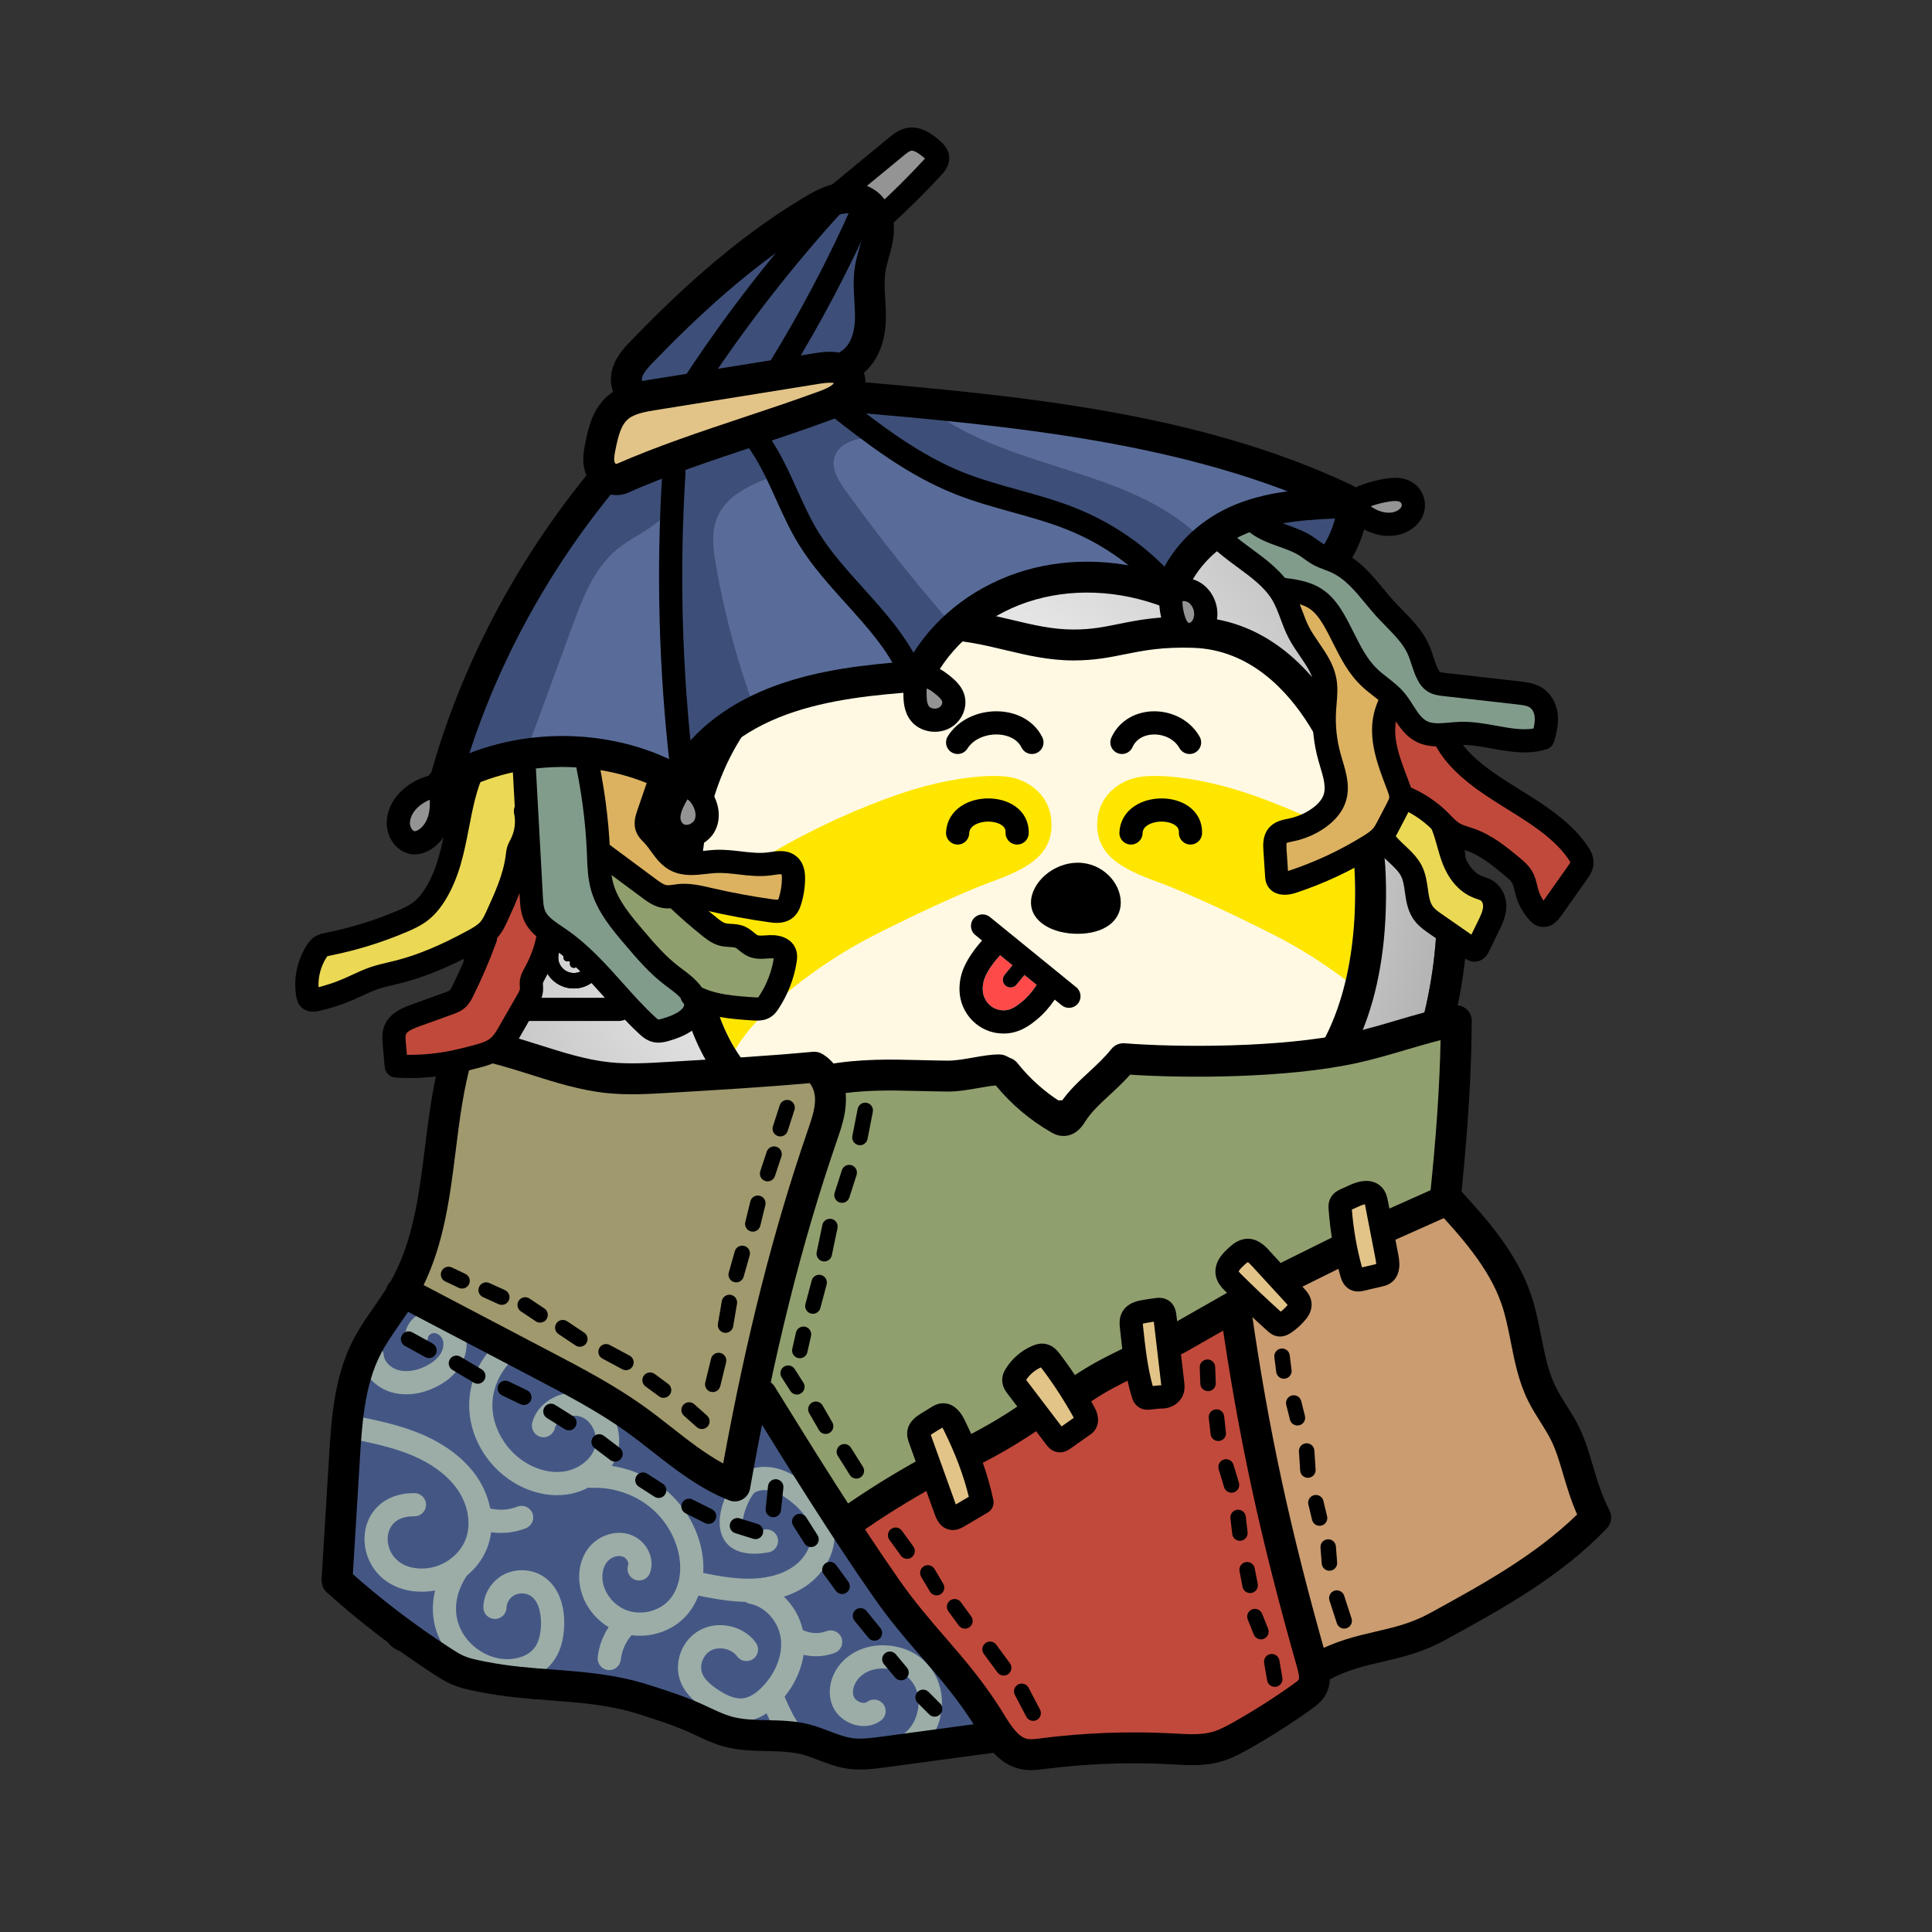 <?xml version="1.0" encoding="utf-8"?><svg version="1.1" id="body" xmlns="http://www.w3.org/2000/svg" xmlns:xlink="http://www.w3.org/1999/xlink" x="0px" y="0px" viewBox="0 0 1000 1000" style="enable-background:new 0 0 1000 1000;" xml:space="preserve"><rect x="0" y="0" width="1000" height="1000" fill="#333333" stroke="none"/><defs><style type="text/css">.body-st0{fill:#FFFFFF;}
	.body-st1{fill:url(#SVGID_1_);}
	.body-st2{fill:url(#SVGID_00000106854612064384725050000013460030597835831946_);}
	.body-st3{fill:none;stroke:#000000;stroke-width:8;stroke-linecap:round;stroke-linejoin:round;}
	.body-st4{fill:none;stroke:#000000;stroke-width:4;stroke-linecap:round;stroke-linejoin:round;}
	.body-st5{fill:#E3FF0C;}
	.body-st6{fill:#FF0000;}
	.body-st7{fill:#26FF00;}
	.body-st8{fill:#1100FF;}
	.body-st9{fill:none;stroke:#FFFFFF;stroke-width:12;stroke-linecap:round;stroke-miterlimit:10;}.pattern-st0{fill:#FFF9E3;}
	.pattern-st1{fill:#FFE600;}.eye-st0{fill:none;stroke:#000000;stroke-width:12;stroke-linecap:round;stroke-miterlimit:10;}.mouth-st0{fill:#FF4A4A;}.cls-1 {
        fill: none;
      }

      .cls-2 {
        clip-path: url(#clippath);
      }

      .cls-3 {
        fill: #ebd955;
      }

      .cls-4 {
        fill: #9cada8;
      }

      .cls-5 {
        fill: #a0996e;
      }

      .cls-6 {
        fill: #909f6e;
      }

      .cls-7 {
        fill: #c1493b;
      }

      .cls-8 {
        fill: #ca9c70;
      }

      .cls-9 {
        fill: #e2c488;
      }

      .cls-10 {
        fill: #dcb261;
      }

      .cls-11 {
        fill: #445784;
      }

      .cls-12 {
        fill: #3d4f78;
      }

      .cls-13 {
        fill: #949494;
      }

      .cls-14 {
        fill: #596c99;
      }

      .cls-15 {
        fill: #829c8c;
      }</style><clipPath id="clippath"><polygon class="cls-1" points="208.347 671.294 183.061 710.74 173.452 816.435 237.172 866.502 324.156 875.604 378.774 898.868 417.208 899.879 445.023 912.016 518.858 900.385 449.574 810.872 399.002 726.417 384.842 729.452 381.808 767.886 326.179 729.452 208.347 671.294"></polygon></clipPath></defs><g><path class="body-st0" d="M283.1,858.68c-3.83,8.49-6.58,8.64-6.62,8.67
		c-1.23-0.15-4.18-2.53-7.28-8.48c-0.44-0.84-0.84-1.68-1.22-2.52
		c1.89,0.41,3.79,0.79,5.72,1.12C276.9,858.03,280.03,858.42,283.1,858.68z"></path><path class="body-st0" d="M251.14,851.49c-7.06,8.28-10.07,7.51-10.1,7.5c-1.12-0.52-3.19-3.69-4.31-10.3
		c-0.22-1.29-0.38-2.56-0.49-3.79c4.73,2.49,9.71,4.7,14.9,6.59L251.14,851.49z"></path><path class="body-st0" d="M224.12,837.49c-0.01,0.23-0.02,0.48-0.03,0.72c-10.64,6.72-13.53,4.85-13.56,4.82
		c-0.89-0.85-1.84-4.52-0.77-11.14c0.31-1.89,0.73-3.72,1.19-5.4c4.01,3.98,8.42,7.65,13.17,11
		V837.49z"></path><path class="body-st0" d="M766.06,787.88c5.29,11.41,3.07,14.04,3.04,14.06
		c-0.96,0.78-4.72,1.25-11.15-0.66c-1.31-0.39-2.57-0.83-3.77-1.29
		c4.28-3.66,8.24-7.7,11.88-12.11L766.06,787.88z"></path><path class="body-st0" d="M781.85,761.84c8.23,8.76,7,11.85,6.98,11.89
		c-0.66,1.04-4.07,2.69-10.77,2.96c-1.35,0.05-2.68,0.04-3.96-0.01
		c2.9-4.66,5.49-9.62,7.75-14.84H781.85z"></path><path class="body-st0" d="M790.92,730.25c10.96,5.95,10.74,9.37,10.74,9.41c-0.31,1.19-3.05,3.81-9.34,6.12
		c-1.79,0.66-3.57,1.19-5.25,1.6c1.46-4.94,2.65-10.06,3.56-15.34
		c0.1-0.6,0.19-1.2,0.29-1.79L790.92,730.25z"></path><radialGradient id="SVGID_1_" cx="472.421" cy="543.814" r="486.869" gradientTransform="matrix(1 0 0 -0.965 0 960.357)" gradientUnits="userSpaceOnUse"><stop offset="0" style="stop-color:#F7F7F7"></stop><stop offset="0.129" style="stop-color:#F1F1F1"></stop><stop offset="0.285" style="stop-color:#E3E3E3"></stop><stop offset="0.455" style="stop-color:#CACACA"></stop><stop offset="0.634" style="stop-color:#A8A8A8"></stop><stop offset="0.819" style="stop-color:#7D7D7D"></stop><stop offset="1" style="stop-color:#4C4C4C"></stop></radialGradient><path class="body-st1" d="M736.6,657.11c0.43,7.41,0.4,14.25-0.07,20.78
		c-1.49,20.7-6.75,37.76-17.07,55.3c-12.77,21.71-24.26,34.19-38.18,46.32
		c-0.18,8.45-0.88,16.46-2.09,24.02c20.1,4.29,39.22,1.2,55.61-9.1
		c20.54-12.91,35.14-36.65,40.06-65.12C780.44,696.98,769.27,675.38,736.6,657.11z"></path><radialGradient id="SVGID_00000017483255980970726190000009172707014819843224_" cx="472.079" cy="563.502" r="487.027" gradientTransform="matrix(1 0 0 -1 0 1002)" gradientUnits="userSpaceOnUse"><stop offset="0" style="stop-color:#F7F7F7"></stop><stop offset="0.129" style="stop-color:#F1F1F1"></stop><stop offset="0.285" style="stop-color:#E3E3E3"></stop><stop offset="0.455" style="stop-color:#CACACA"></stop><stop offset="0.634" style="stop-color:#A8A8A8"></stop><stop offset="0.819" style="stop-color:#7D7D7D"></stop><stop offset="1" style="stop-color:#4C4C4C"></stop></radialGradient><path style="fill:url(#SVGID_00000017483255980970726190000009172707014819843224_);" d="M716.13,623.57
		c-0.51-2.77-1.24-6.74-1.85-11.44c-2.32,0.93-5.04,0.77-7.31-0.68
		c-3.72-2.39-4.8-7.34-2.41-11.05c25.91-40.38,39.48-86.15,39.26-132.36
		C743.6,424.93,731.62,382.08,709.17,344.12C695.05,320.23,639.22,242.28,514,242.28
		c-79.53,0-122.31,17.73-162.08,44.36c-78.74,52.73-91.98,129.76-95.1,183.12
		c-3.04,52.08,3.09,80.44,8.01,103.22c1.49,6.9,2.89,13.4,3.94,19.99
		c1.86,11.7-0.26,33.53-12.38,56.56c-11.55,21.95-13.58,24.7-20.28,33.81
		c-3.41,4.63-8.07,10.96-16.06,22.72c-19.98,29.37-24.97,59.7-14.07,85.41
		c10.92,25.72,37.25,44.51,70.44,50.24c28.28,4.88,48.24-3.26,64.75-26.39
		c16.81-23.57,28.84-61.3,40.68-101.16c1.26-4.24,5.71-6.65,9.95-5.39
		c4.23,1.26,6.64,5.71,5.39,9.95c-12.25,41.21-24.75,80.32-43,105.89
		c-1.25,1.76-2.54,3.45-3.84,5.07c0.57,10.83,5.13,20.66,13.26,28.53
		c11.66,11.28,36.47,24.36,88.5,22.65H452.38c34.1,0,58.09-7.11,73.34-21.74
		c14.16-13.59,21.05-34.16,21.05-62.88c0-4.42,3.58-8,8-8c4.41,0,8,3.58,8,8
		c0,35.65-10.03,61.65-30.37,78.28c25.78,4.55,69.29,6.31,98.9-15.67
		c22.58-16.76,34.02-44.9,34.02-83.66c0-3.39,2.12-6.28,5.1-7.45
		c13.17-11.41,23.4-22.52,35.25-42.66c9-15.31,13.6-30.22,14.9-48.33
		C721.61,662.24,720.25,645.84,716.13,623.57z"></path><path d="M792.15,717.4c1.37-43.78-28.8-65.42-57.46-79.33
		c-0.74-5.45-1.68-11.21-2.82-17.4c-1.22-6.59-3.44-18.63-2.46-31.1
		C749.56,551.59,760.02,509.97,759.81,467.96c-0.22-45.94-12.97-91.58-36.86-131.99
		c-17.08-28.87-43.35-55.06-73.98-73.75C609.87,238.37,564.46,226.28,514,226.28
		c-83.57,0-128.79,18.81-170.98,47.06c-37.19,24.91-64.54,57.63-81.28,97.25
		c-15.76,37.31-19.47,73.94-20.89,98.24C237.68,523.09,244.06,552.63,249.19,576.36
		c1.44,6.67,2.8,12.97,3.78,19.12c1.19,7.47,0.26,25.69-10.74,46.6
		c-10.99,20.88-12.69,23.19-19.01,31.78c-3.48,4.73-8.24,11.2-16.4,23.2
		c-23.14,34.02-28.67,69.77-15.57,100.66c2.78,6.53,6.36,12.69,10.64,18.39
		c-4.05,9.51-7.96,27.69,0.37,35.62c2.74,2.6,6,3.62,9.44,3.62c4.42,0,9.13-1.69,13.37-3.85
		c1.49,7.9,4.76,15.53,10.94,18.38c1.81,0.84,3.62,1.21,5.4,1.21
		c5.95,0,11.6-4.11,16.14-8.77c3.85,8.13,9.84,16.02,17.48,16.94
		c0.56,0.07,1.1,0.1,1.63,0.1c10.13,0,16.13-11.79,19.35-20.46
		c15.32-0.89,28.77-5.98,40.53-15.34c2.8,9.76,8.17,18.62,15.94,26.15
		c18.53,17.92,49.82,27.3,90.87,27.3c3,0,6.06-0.05,9.16-0.15c24.06-0.02,44.08-3.51,60.19-10.5
		c0.04,0.01,0.07,0.03,0.11,0.04c11.93,3.61,30.79,7.06,51.61,7.06
		c25.58,0,54.12-5.21,76.42-21.76c16.95-12.59,28.63-30.17,34.94-52.51
		c7.03,1.51,13.97,2.26,20.78,2.26c16.6,0,32.38-4.49,46.57-13.37
		c6.06,3.23,14.9,6.48,22.64,6.48c4.15,0,7.98-0.94,10.89-3.3
		c6.72-5.45,5.53-14.69,2.71-22.66c8.01-0.46,16-2.73,19.62-8.49
		c4.61-7.33,0.5-15.7-4.74-22.33c8.55-2.78,17.14-7.71,19.04-15.17
		C816.46,730.12,800.56,721.37,792.15,717.4z M256.82,469.76c0.842-14.409,2.427-30.544,5.835-47.46
		h53.005v94.15H256.553C255.818,503.266,255.757,487.966,256.82,469.76z M224.09,838.21
		c-10.64,6.72-13.53,4.85-13.56,4.82c-0.89-0.85-1.84-4.52-0.77-11.14
		c0.31-1.89,0.73-3.72,1.19-5.4c4.01,3.98,8.42,7.65,13.17,11
		C224.11,837.72,224.1,837.97,224.09,838.21z M241.04,858.99c-1.12-0.52-3.19-3.69-4.31-10.3
		c-0.22-1.29-0.38-2.56-0.49-3.79c4.73,2.49,9.71,4.7,14.9,6.59
		C244.08,859.77,241.07,859,241.04,858.99z M276.48,867.35c-1.23-0.15-4.18-2.53-7.28-8.48
		c-0.44-0.84-0.84-1.68-1.22-2.52c1.89,0.41,3.79,0.79,5.72,1.12
		c3.2,0.56,6.33,0.95,9.4,1.21C279.27,867.17,276.52,867.32,276.48,867.35z
		 M525.72,859.12c-15.25,14.63-39.24,21.74-73.34,21.74h-0.27c-52.03,1.71-76.84-11.37-88.5-22.65
		c-8.13-7.87-12.69-17.7-13.26-28.53c0.425-0.529,0.846-1.078,1.267-1.623
		c0.896,0.347,1.866,0.544,2.884,0.544h188.472C539.563,841.215,533.844,851.323,525.72,859.12z
		 M631.3,858.85c-29.61,21.98-73.12,20.22-98.9,15.67
		c13.578-11.101,22.554-26.384,27.027-45.918h95.909C649.694,841.036,641.676,851.148,631.3,858.85z
		 M670.42,767.74c-2.98,1.17-5.1,4.06-5.1,7.45c0,13.838-1.466,26.315-4.369,37.412h-98.955
		c0.514-5.209,0.774-10.66,0.774-16.362c0-4.42-3.59-8-8-8c-4.42,0-8,3.58-8,8
		c0,5.787-0.294,11.227-0.857,16.362H361.813c14.26-25.008,24.912-58.675,35.377-93.882
		c1.25-4.24-1.16-8.69-5.39-9.95c-4.24-1.26-8.69,1.15-9.95,5.39
		c-11.84,39.86-23.87,77.59-40.68,101.16c-16.51,23.13-36.47,31.27-64.75,26.39
		c-33.19-5.73-59.52-24.52-70.44-50.24c-10.9-25.71-5.91-56.04,14.07-85.41
		c7.99-11.76,12.65-18.09,16.06-22.72c6.7-9.11,8.73-11.86,20.28-33.81
		c12.12-23.03,14.24-44.86,12.38-56.56c-1.05-6.59-2.45-13.09-3.94-19.99
		c-2.651-12.274-5.651-26.177-7.381-44.53h62.881c4.042,0,7.33-3.284,7.33-7.32V417.62
		c0-4.037-3.288-7.32-7.33-7.32h-54.965c10.678-42.544,34.055-88.502,86.555-123.66
		C391.69,260.01,434.47,242.28,514,242.28c125.22,0,181.05,77.95,195.17,101.84
		c22.45,37.96,34.43,80.81,34.65,123.92c0.22,46.21-13.35,91.98-39.26,132.36
		c-2.39,3.71-1.31,8.66,2.41,11.05c2.27,1.45,4.99,1.61,7.31,0.68
		c0.61,4.7,1.34,8.67,1.85,11.44c4.12,22.27,5.48,38.67,4.44,53.18
		c-1.3,18.11-5.9,33.02-14.9,48.33C693.82,745.22,683.59,756.33,670.42,767.74z
		 M734.8,794.43c-16.39,10.3-35.51,13.39-55.61,9.1c1.21-7.56,1.91-15.57,2.09-24.02
		c13.92-12.13,25.41-24.61,38.18-46.32c10.32-17.54,15.58-34.6,17.07-55.3
		c0.47-6.53,0.5-13.37,0.07-20.78c32.67,18.27,43.84,39.87,38.26,72.2
		C769.94,757.78,755.34,781.52,734.8,794.43z M769.1,801.94c-0.96,0.78-4.72,1.25-11.15-0.66
		c-1.31-0.39-2.57-0.83-3.77-1.29c4.28-3.66,8.24-7.7,11.88-12.11
		C771.35,799.29,769.13,801.92,769.1,801.94z M788.83,773.73c-0.66,1.04-4.07,2.69-10.77,2.96
		c-1.35,0.05-2.68,0.04-3.96-0.01c2.9-4.66,5.49-9.62,7.75-14.84
		C790.08,770.6,788.85,773.69,788.83,773.73z M801.66,739.66c-0.31,1.19-3.05,3.81-9.34,6.12
		c-1.79,0.66-3.57,1.19-5.25,1.6c1.46-4.94,2.65-10.06,3.56-15.34
		c0.1-0.6,0.19-1.2,0.29-1.79C801.88,736.2,801.66,739.62,801.66,739.66z"></path><g><g><circle cx="518.178" cy="793.501" r="8.5"></circle><circle cx="480.506" cy="793.501" r="8.5"></circle><circle cx="443.506" cy="793.501" r="8.5"></circle><circle cx="405.303" cy="793.501" r="8.5"></circle></g><g><circle cx="662.669" cy="793.501" r="8.5"></circle><circle cx="625.669" cy="793.501" r="8.5"></circle><circle cx="587.466" cy="793.501" r="8.5"></circle></g></g><g><circle class="body-st3" cx="297.005" cy="440.222" r="12.045"></circle><g><line class="body-st4" x1="293.63" y1="440.222" x2="300.38" y2="440.222"></line><line class="body-st4" x1="297.005" y1="443.597" x2="297.005" y2="436.847"></line></g></g><g><circle class="body-st3" cx="297.005" cy="495.586" r="12.045"></circle><g><line class="body-st4" x1="293.63" y1="495.586" x2="300.38" y2="495.586"></line><line class="body-st4" x1="297.005" y1="498.961" x2="297.005" y2="492.211"></line></g></g><g><circle class="body-st3" cx="297.005" cy="495.586" r="12.045"></circle><g><line class="body-st4" x1="293.63" y1="495.586" x2="300.38" y2="495.586"></line><line class="body-st4" x1="297.005" y1="498.961" x2="297.005" y2="492.211"></line></g></g><g><path class="body-st5" d="M530.67,687.56h-18.87l6.63-6.62c2.34-2.35,2.34-6.14,0-8.49
			c-2.35-2.34-6.14-2.34-8.49,0l-14.18,14.19C495.47,686.92,495.22,687.23,495,687.56h-26.17
			c2.81-14.51,15.6-25.5,30.92-25.5S527.86,673.05,530.67,687.56z"></path><path d="M543.25,693.56c0,3.31-2.69,6-6,6c-0.2,0-0.4-0.01-0.6-0.03
			c-0.2,0.02-0.4,0.03-0.6,0.03h-73.5c-0.05,0-0.1-0.01-0.15-0.01
			s-0.1,0.01-0.15,0.01c-3.31,0-6-2.69-6-6c0-23.99,19.51-43.5,43.5-43.5s43.5,19.51,43.5,43.5H543.25z
			 M511.8,687.56h18.87c-2.81-14.51-15.6-25.5-30.92-25.5s-28.11,10.99-30.92,25.5h26.17
			c0.22-0.33,0.47-0.64,0.76-0.92l14.18-14.19c2.35-2.34,6.14-2.34,8.49,0
			c2.34,2.35,2.34,6.14,0,8.49L511.8,687.56z"></path></g><g><path d="M658.11,668.5v43.12c0,10.72-8.73,19.44-19.45,19.44h-46.11c-10.72,0-19.44-8.72-19.44-19.44V668.5
			c0-10.72,8.72-19.44,19.44-19.44h46.11C649.38,649.06,658.11,657.78,658.11,668.5z M644.11,711.62v-14.56
			h-21.5v20h16.05C641.66,717.06,644.11,714.62,644.11,711.62z M644.11,683.06V668.5c0-3-2.45-5.44-5.45-5.44
			h-16.05v20H644.11z M608.61,717.06v-20h-21.5v14.56c0,3,2.44,5.44,5.44,5.44H608.61z M608.61,683.06v-20h-16.06
			c-3,0-5.44,2.44-5.44,5.44v14.56H608.61z"></path><path class="body-st5" d="M644.11,697.06v14.56c0,3-2.45,5.44-5.45,5.44h-16.05v-20H644.11z"></path><path class="body-st6" d="M644.11,668.5v14.56h-21.5v-20h16.05C641.66,663.06,644.11,665.5,644.11,668.5z"></path><path class="body-st7" d="M608.61,697.06v20h-16.06c-3,0-5.44-2.44-5.44-5.44v-14.56H608.61z"></path><path class="body-st8" d="M608.61,663.06v20h-21.5V668.5c0-3,2.44-5.44,5.44-5.44H608.61z"></path></g><g><path class="body-st9" d="M303.67,388.311c7.531-18.895,17.113-35.033,27.839-46.615"></path><path class="body-st0" d="M345.07,320.923c-7.927,0.241-7.906,11.738,0,12
			C352.997,332.682,352.976,321.185,345.07,320.923z"></path><path class="body-st0" d="M248.871,691.444c-7.927,0.241-7.906,11.738,0,12
			C256.797,703.203,256.777,691.707,248.871,691.444z"></path><path class="body-st0" d="M670.871,731.444c-7.927,0.241-7.906,11.738,0,12
			C678.797,743.203,678.777,731.707,670.871,731.444z"></path><path class="body-st9" d="M221.519,772.779c-4.651-22.401,7.282-45.222,17.149-58.408"></path><path class="body-st9" d="M696.32,631.443c7.148,33.962,4.356,64.378-11.909,86.563"></path></g></g><g><path class="pattern-st0" d="M701.28,454.1c1.47,45.65-9.44,82.8-30.71,104.59
		c-12.37,12.67-27.93,19.6-43.76,19.45c-16.88,0-25.12-1.96-33.86-4.04
		c-9.32-2.22-18.95-4.51-38.11-4.66c-19.92,0-32.26,2.66-44.2,5.22
		c-12.18,2.62-23.68,5.1-43.39,4.66h-0.18c-36.11,0-59.43-6.98-75.63-22.64
		c-19.22-18.57-28.56-50.63-28.56-98.04c0-33.64,9.95-64.51,28.01-86.92
		c21.7-26.92,53.48-40.56,94.47-40.56c12.77,0,23.56,2.58,34.99,5.31c11.06,2.64,22.5,5.37,35.36,5.37
		c10.7,0,18.73-1.62,26.49-3.19c9.44-1.9,19.22-3.88,35.4-3.35c29.69,0.97,49.18,22.59,60.31,40.55
		c13.78,22.25,22.51,51.5,23.37,78.25V454.1z"></path><g><path class="pattern-st1" d="M451.439,484.609c17.699-9.087,45.13-22.133,61.882-28.255
			c17.932-6.554,33.337-13.968,30.639-33.528c-1.53-11.093-10.899-18.531-20.396-20.432
			c-11.154-2.232-30.591,0.758-44.672,4.512c-34.655,9.24-93.647,37.127-115.833,62.601
			c1.046,32.044,6.846,56.386,17.597,73.691C392.189,522.855,424.185,498.601,451.439,484.609z"></path><path class="pattern-st1" d="M588.606,402.394c-9.498,1.901-18.867,9.339-20.396,20.432
			c-2.698,19.56,12.707,26.974,30.639,33.528c16.752,6.122,44.184,19.168,61.882,28.255
			c11.738,6.026,24.352,13.959,35.838,22.661c3.71-15.83,5.338-33.725,4.712-53.169
			c-0.213-6.631-0.913-13.416-2.05-20.21c-22.79-12.106-47.732-22.126-65.952-26.984
			C619.196,403.152,599.76,400.162,588.606,402.394z"></path></g><path d="M717.27,453.59c2.06,64.14-18.03,98.63-35.25,116.28c-15.44,15.81-35.07,24.38-55.27,24.27
		c-18.69,0-28.25-2.27-37.5-4.47c-8.84-2.11-17.19-4.09-34.47-4.23
		c-18.16,0-29.14,2.36-40.77,4.86c-11.6,2.5-23.56,5.07-42.33,5.07
		c-1.52,0-3.08-0.02-4.69-0.05c-39.99-0.02-67.53-8.64-86.67-27.13
		c-22.5-21.74-33.44-57.58-33.44-109.55c0-37.28,11.2-71.72,31.55-96.96
		c24.54-30.44,61.51-46.52,106.93-46.52c14.65,0,26.88,2.92,38.71,5.74
		c10.62,2.54,20.66,4.94,31.64,4.94c9.1,0,15.69-1.33,23.32-2.87c9.86-1.99,21.02-4.25,39.1-3.66
		c29.1,0.95,54.48,17.59,73.38,48.12c15.19,24.52,24.82,56.73,25.76,86.16V453.59z M670.57,558.69
		c21.27-21.79,32.18-58.94,30.71-104.59c-0.86-26.75-9.59-56-23.37-78.25
		c-11.13-17.96-30.62-39.58-60.31-40.55c-16.18-0.53-25.96,1.45-35.4,3.35
		c-7.76,1.57-15.79,3.19-26.49,3.19c-12.86,0-24.3-2.73-35.36-5.37
		c-11.43-2.73-22.22-5.31-34.99-5.31c-40.99,0-72.77,13.64-94.47,40.56
		c-18.06,22.41-28.01,53.28-28.01,86.92c0,47.41,9.34,79.47,28.56,98.04
		c16.2,15.66,39.52,22.64,75.63,22.64h0.18c19.71,0.44,31.21-2.04,43.39-4.66
		c11.94-2.56,24.28-5.22,44.2-5.22c19.16,0.15,28.79,2.44,38.11,4.66
		c8.74,2.08,16.98,4.04,33.86,4.04C642.64,578.29,658.2,571.36,670.57,558.69z"></path></g><g><path class="eye-st0" d="M495.668,431.141c0.592-15.839,31.39-15.839,30.799,0"></path><path class="eye-st0" d="M585.393,431.141c0.592-15.839,31.39-15.839,30.799,0"></path><path class="eye-st0" d="M615.714,384.268c-7.474-13.176-28.849-13.77-35,0"></path><path class="eye-st0" d="M495.668,384.268c8.212-13.176,31.698-13.77,38.456,0"></path></g><g><path class="mouth-st0" d="M530.26,504.65c2.12,1.73,4.23,3.44,6.31,5.13c-2.3,3.52-4.68,6.3-7.23,8.42
		c-4.36,3.62-7.37,5.33-11.73,4.6c-3.69-0.62-6.67-3.03-8.17-6.64
		c-1.25-2.99-1.01-7.25,0.6-10.87c1.47-3.27,4.36-7.35,7.61-10.88
		c2.1,1.72,4.24,3.45,6.39,5.2l-4.08,4.98c-1.4,1.71-1.15,4.23,0.56,5.63
		c0.74,0.61,1.64,0.9,2.53,0.9c1.16,0,2.31-0.5,3.1-1.46L530.26,504.65z"></path><path d="M557.08,511.01c2.57,2.1,2.95,5.88,0.85,8.45c-1.18,1.45-2.91,2.2-4.65,2.2
		c-1.33,0-2.68-0.44-3.79-1.36c-1.16-0.94-2.35-1.92-3.57-2.91
		c-2.76,4.06-5.7,7.36-8.9,10.03c-3.3,2.74-9.07,7.54-17.52,7.54
		c-1.24,0-2.53-0.1-3.87-0.32c-7.73-1.29-14.18-6.47-17.26-13.85
		c-2.55-6.08-2.28-13.71,0.72-20.4c2.19-4.89,5.78-9.75,9.23-13.57
		c-1.21-0.98-2.4-1.96-3.55-2.89c-2.57-2.1-2.95-5.88-0.85-8.45
		c2.1-2.56,5.88-2.94,8.44-0.85c6.67,5.46,14.46,11.78,22.25,18.1
		c7.87,6.39,15.74,12.78,22.47,18.28L557.08,511.01z M536.57,509.78c-2.08-1.69-4.19-3.4-6.31-5.13
		l-4.11,5.01c-0.79,0.96-1.94,1.46-3.1,1.46c-0.89,0-1.79-0.29-2.53-0.9
		c-1.71-1.4-1.96-3.92-0.56-5.63l4.08-4.98c-2.15-1.75-4.29-3.48-6.39-5.2
		c-3.25,3.53-6.14,7.61-7.61,10.88c-1.61,3.62-1.85,7.88-0.6,10.87c1.5,3.61,4.48,6.02,8.17,6.64
		c4.36,0.73,7.37-0.98,11.73-4.6C531.89,516.08,534.27,513.3,536.57,509.78z"></path></g><path d="m533.642,467.139c0-10.162,11.358-20.601,24.189-20.601s22.275,10.439,22.275,20.601-9.444,16.199-22.275,16.199-24.189-6.037-24.189-16.199Z"></path><g id="clothes"><g><polygon class="cls-8" points="637.257 675.064 746.53 623.365 786.479 669.189 795.487 711.488 815.461 741.254 829.169 787.078 780.604 826.244 683.03 860.559 637.257 675.064"></polygon><polygon class="cls-5" points="424.248 553.287 434.405 572.472 378.541 768.277 208.387 667.478 240.858 545.387 326.628 557.801 424.248 553.287"></polygon><polygon class="cls-6" points="428.443 559.455 429.553 578.864 391.289 710.845 440.643 787.372 750.633 621.555 753.406 532.837 682.424 548.919 586.488 550.028 549.888 581.082 519.388 553.91 428.443 559.455"></polygon><polygon class="cls-11" points="208.347 671.294 183.061 710.74 173.452 816.435 237.172 866.502 324.156 875.604 378.774 898.868 417.208 899.879 445.023 912.016 518.858 900.385 449.574 810.872 399.002 726.417 384.842 729.452 381.808 767.886 326.179 729.452 208.347 671.294"></polygon><g class="cls-2"><g><path class="cls-4" d="m210.256,721.697c-2.638,0-5.206-.353-7.644-1.063-8.805-2.566-15.372-10.128-15.969-18.39-.239-3.305,2.247-6.178,5.551-6.417,3.311-.241,6.178,2.246,6.417,5.552.235,3.255,3.399,6.581,7.359,7.734,4.066,1.186,9.205.515,14.1-1.839,3.453-1.662,6.122-3.805,7.718-6.194,1.56-2.335,2.116-5.129,1.451-7.291-.613-1.994-2.47-3.619-4.319-3.78-1.456-.133-3.132,1.013-3.266,1.927-.48,3.279-3.525,5.548-6.806,5.067-3.279-.48-5.547-3.527-5.067-6.806,1.062-7.255,8.461-12.818,16.182-12.144,6.757.59,12.684,5.496,14.747,12.21,1.724,5.607.624,12.143-2.943,17.481-2.827,4.232-7.03,7.712-12.493,10.342-4.97,2.392-10.113,3.61-15.02,3.61Z"></path><path class="cls-4" d="m288.385,773.902c-8.907,0-18.162-3.147-26.021-8.956-13.007-9.609-20.449-25.085-19.42-40.388.698-10.386,5.142-20.258,12.512-27.8,2.316-2.369,6.115-2.414,8.485-.098,2.37,2.316,2.413,6.114.097,8.484-5.297,5.421-8.622,12.79-9.122,20.218-.746,11.09,4.977,22.839,14.578,29.932,6.812,5.033,14.877,7.365,22.132,6.396,7.479-1,14.147-5.975,16.215-12.098,2.031-6.018-.957-13.472-6.395-15.954-2.729-1.246-6.354-1.09-9.456.41-2.55,1.23-4.318,3.169-4.851,5.318-.798,3.216-4.05,5.183-7.268,4.379-3.216-.797-5.177-4.051-4.379-7.268,1.395-5.624,5.507-10.449,11.281-13.236,6.327-3.056,13.674-3.251,19.656-.52,11.061,5.047,16.794,18.823,12.782,30.708-3.527,10.448-13.974,18.547-25.995,20.154-1.591.213-3.206.317-4.831.317Z"></path><path class="cls-4" d="m331.165,846.667c-3.294,0-6.586-.493-9.734-1.515-11.334-3.677-19.946-13.909-21.428-25.462-.923-7.194.971-14.175,5.196-19.152,5.065-5.967,13.53-8.581,20.591-6.353,4.206,1.327,7.775,4.404,9.794,8.442,1.852,3.703,2.164,7.759.877,11.421-1.097,3.128-4.523,4.769-7.649,3.674-3.126-1.098-4.771-4.522-3.673-7.648.28-.798-.108-1.72-.288-2.079-.557-1.115-1.582-2.021-2.673-2.366-2.499-.79-5.867.361-7.832,2.675-2.017,2.376-2.93,6.062-2.442,9.859.889,6.932,6.33,13.337,13.229,15.575,6.971,2.262,15.403.286,20.504-4.806,5.418-5.409,7.603-14.302,5.844-23.788-1.849-9.972-7.605-19.333-15.794-25.682-8.234-6.384-19.002-9.794-29.567-9.353-3.299.141-6.106-2.435-6.245-5.745s2.434-6.106,5.745-6.245c13.335-.546,26.982,3.766,37.42,11.858,10.485,8.13,17.862,20.149,20.241,32.979,2.48,13.377-.946,26.262-9.165,34.468-5.973,5.963-14.463,9.241-22.952,9.242Z"></path><path class="cls-4" d="m315.352,864.438c-.221,0-.443-.013-.668-.037-3.293-.365-5.667-3.331-5.303-6.624.883-7.976,4.542-15.527,10.301-21.263,2.349-2.336,6.147-2.33,8.485.019,2.338,2.348,2.33,6.146-.018,8.485-3.829,3.812-6.258,8.812-6.842,14.079-.34,3.069-2.938,5.341-5.956,5.341Z"></path><path class="cls-4" d="m262.632,870.797c-.628,0-1.261-.017-1.896-.049-13.745-.712-26.643-9.241-32.858-21.729-6.309-12.678-4.775-27.554,4.21-40.814,1.859-2.742,5.59-3.46,8.333-1.602,2.743,1.858,3.46,5.589,1.602,8.332-6.582,9.714-7.79,19.92-3.401,28.737,4.252,8.543,13.389,14.608,22.735,15.092,6.311.324,12.105-1.836,15.135-5.643,2.231-2.806,3.424-7.013,3.543-12.504.058-2.654-.182-11.564-5.668-14.784-2.362-1.386-5.704-1.452-8.125-.161-2.376,1.266-4.007,3.847-4.06,6.422-.067,3.271-2.74,5.877-5.996,5.877-.042,0-.083,0-.125-.001-3.313-.068-5.944-2.809-5.876-6.122.141-6.888,4.228-13.469,10.412-16.766,6.098-3.25,13.887-3.094,19.843.401,7.62,4.471,11.845,13.727,11.593,25.394-.177,8.176-2.247,14.809-6.149,19.715-5.143,6.464-13.733,10.205-23.249,10.205Z"></path><path class="cls-4" d="m218.325,823.862c-11.103,0-20.348-4.715-25.611-13.153-5.009-8.033-5.389-18.259-.968-26.052,4.37-7.701,12.697-11.973,22.876-11.814,3.313.062,5.948,2.8,5.885,6.113-.062,3.273-2.736,5.886-5.997,5.886-.039,0-.078,0-.116-.001-5.789-.099-10.02,1.874-12.211,5.737-2.281,4.021-2.001,9.43.713,13.781,3.29,5.274,9.38,7.929,17.143,7.45,9.081-.55,17.673-6.645,20.895-14.819,3.125-7.93,1.51-17.94-4.213-26.128-5.135-7.345-13.539-13.544-24.305-17.928-10.227-4.163-21.339-6.372-32.087-8.509-3.25-.646-5.361-3.805-4.715-7.055s3.804-5.355,7.055-4.715c10.773,2.142,22.984,4.568,34.272,9.165,12.911,5.257,23.152,12.922,29.614,22.166,8,11.444,10.124,25.775,5.542,37.402-4.95,12.562-17.542,21.562-31.333,22.398-.822.05-1.637.074-2.44.074Z"></path><path class="cls-4" d="m259.302,793.433c-4.109,0-8.217-.706-12.064-2.124-3.109-1.146-4.701-4.595-3.555-7.704,1.146-3.11,4.596-4.699,7.705-3.556,5.235,1.93,11.209,1.852,16.391-.207,3.08-1.223,6.568.279,7.792,3.357,1.225,3.079-.279,6.568-3.358,7.793-4.087,1.626-8.5,2.44-12.911,2.44Z"></path><path class="cls-4" d="m387.418,829.14c-9.926,0-19.489-1.936-28.745-3.809-3.248-.657-5.348-3.823-4.69-7.071.657-3.247,3.824-5.343,7.071-4.69,8.844,1.79,17.995,3.665,26.883,3.568,6.551-.053,15.898-1.252,23.231-6.668,6.194-4.574,9.683-11.886,8.682-18.193-1.055-6.645-6.569-12.082-11.008-15.474-3.706-2.83-6.87-4.479-9.959-5.19-3.181-.732-6.312-.338-8.428,1.054-2.58,2.607-7.606,13.744-5.507,17.859.898,1.76,5,2.207,10.705,1.163,3.264-.593,6.385,1.565,6.98,4.824.595,3.26-1.564,6.385-4.824,6.98-7.101,1.298-19.665,1.911-24.026-8.543-4.868-11.67,5.2-28.912,9.639-32.013,4.924-3.44,11.539-4.544,18.153-3.019,4.749,1.093,9.508,3.496,14.551,7.348,8.862,6.771,14.248,14.768,15.576,23.128,1.711,10.782-3.55,22.451-13.404,29.728-7.855,5.802-18.32,8.92-30.263,9.016-.205.002-.412.002-.616.002Z"></path><path class="cls-4" d="m383.3,891.121c-5.768,0-11.85-2.19-18.5-6.65-3.953-2.651-9.527-6.919-12.274-13.336-4.275-9.99.172-22.315,9.914-27.476,9.601-5.086,22.518-2.12,28.793,6.612,1.934,2.69,1.32,6.439-1.371,8.373-2.69,1.936-6.439,1.321-8.374-1.371-2.758-3.838-9.16-5.271-13.431-3.011-4.211,2.231-6.313,7.909-4.499,12.15,1.137,2.656,3.655,5.228,7.926,8.091,5.21,3.495,9.49,4.985,13.085,4.54,3.196-.39,6.582-2.413,10.065-6.013,7.012-7.247,10.567-16.559,9.51-24.909-1.104-8.72-7.965-16.459-15.961-18.002-3.253-.628-5.382-3.775-4.754-7.028.628-3.255,3.776-5.382,7.028-4.755,13.074,2.523,23.837,14.417,25.592,28.278,1.509,11.928-3.272,24.922-12.791,34.76-5.443,5.625-11.241,8.849-17.233,9.581-.901.11-1.81.165-2.726.165Z"></path><path class="cls-4" d="m422.408,857.28c-5.243,0-10.48-1.482-14.867-4.358-2.771-1.816-3.545-5.536-1.728-8.308,1.817-2.772,5.537-3.545,8.307-1.728,3.912,2.563,9.278,3.118,13.671,1.41,3.087-1.199,6.566.331,7.766,3.419,1.201,3.089-.33,6.566-3.419,7.767-3.103,1.206-6.418,1.798-9.73,1.798Z"></path><path class="cls-4" d="m439.309,917.006c-9.309,0-17.043-1.934-23.471-5.842-12.104-7.36-17.761-20.981-21.891-30.927-1.271-3.061.179-6.572,3.24-7.843,3.061-1.272,6.572.18,7.842,3.239,4.533,10.916,8.945,20.352,17.044,25.276,6.082,3.698,14.693,4.893,25.595,3.544,9.321-1.151,16.101-3.59,20.726-7.455,7.792-6.514,9.429-19.314,3.432-26.855-2.953-3.714-7.992-6.145-13.48-6.503-5.219-.336-10.023,1.223-13.19,4.286-2.689,2.602-4.64,7.009-3.167,10.401.561,1.289,2.071,2.454,3.758,2.896.587.155,2.061.432,3.045-.312,2.643-1.998,6.406-1.476,8.404,1.168,1.999,2.644,1.476,6.406-1.168,8.404-3.647,2.758-8.507,3.611-13.329,2.347-5.295-1.391-9.675-5.025-11.716-9.722-3.325-7.652-.982-17.22,5.829-23.809,5.596-5.412,13.738-8.188,22.314-7.636,8.941.583,16.994,4.596,22.093,11.009,10.161,12.78,7.812,32.715-5.129,43.531-6.451,5.392-15.267,8.714-26.95,10.158-3.457.427-6.732.642-9.831.642Z"></path></g></g><polygon class="cls-7" points="439.078 789.036 636.474 679.764 683.081 863.451 630.599 901.442 526.418 901.442 439.078 789.036"></polygon><path class="cls-9" d="m509.356,776.785c-3.585.925-6.292,3.773-9.381,5.814s-7.509,3.187-10.292.745c-1.338-1.174-1.983-2.929-2.577-4.607-3.452-9.749-6.905-19.497-10.357-29.246-.738-2.083-1.487-4.279-1.115-6.458.697-4.09,4.901-6.46,8.645-8.249,2.255-1.077,4.849-2.172,7.164-1.23,2.32.943,3.413,3.545,4.273,5.897,4.372,11.945,8.744,23.891,13.64,37.334Z"></path><polygon class="cls-9" points="562.691 734.468 549.614 745.142 525.863 713.385 541.608 701.376 562.691 734.468"></polygon><polygon class="cls-9" points="608.325 720.324 592.046 720.857 585.908 684.296 598.184 677.892 608.325 720.324"></polygon><polygon class="cls-9" points="672.64 674.155 661.165 686.165 635.812 658.41 648.622 646.668 672.64 674.155"></polygon><polygon class="cls-9" points="718.008 656.275 703.063 661.88 695.057 625.586 711.603 619.181 718.008 656.275"></polygon><path d="m174.501,824.963c-.164,0-.328-.005-.494-.015-4.41-.269-7.767-4.062-7.499-8.472l3.783-62.059c1.181-19.367,2.519-41.317,12.404-60.65,3.207-6.271,7.147-11.935,10.959-17.412,2.239-3.217,4.378-6.291,6.337-9.423.392-1.342,1.12-2.591,2.157-3.614,11.713-20.674,14.69-44.5,17.838-69.694,2.358-18.875,4.797-38.393,11.21-56.869,1.21-3.486,4.643-5.688,8.32-5.341,13.991,1.339,27.251,5.532,40.075,9.587,12.38,3.914,24.074,7.611,36.178,8.857,9.604.989,19.709.396,29.483-.18,24.938-1.466,50.63-2.977,75.498-5.266,1.654-.15,3.315.215,4.751,1.049,7.596,4.412,12.332,13.448,12.36,23.58.021,7.715-2.442,14.862-4.615,21.169l-.135.393c-18.273,53.061-32.538,110.232-44.89,179.923-.418,2.36-1.874,4.409-3.966,5.582-2.091,1.173-4.599,1.346-6.832.47-15.097-5.919-27.652-15.755-39.794-25.267-4.495-3.521-9.143-7.162-13.767-10.469-14.281-10.212-30.346-18.646-45.882-26.802l-66.744-35.038c-1.472,2.213-2.974,4.37-4.45,6.491-3.668,5.271-7.133,10.251-9.847,15.558-8.364,16.357-9.594,36.536-10.679,54.339l-3.783,62.059c-.259,4.244-3.782,7.514-7.978,7.514Zm44.754-159.822l66.164,34.734c16.015,8.407,32.576,17.102,47.751,27.952,4.909,3.511,9.697,7.262,14.328,10.889,8.953,7.015,17.529,13.732,26.816,18.772,12.079-65.937,26.025-120.856,43.671-172.095l.136-.395c1.932-5.605,3.756-10.9,3.742-15.913-.008-2.891-.886-6.308-2.791-8.455-24.137,2.154-48.854,3.607-72.789,5.015-10.501.617-21.264,1.25-32.152.129-13.73-1.413-26.761-5.533-39.363-9.519-10.408-3.291-20.339-6.431-30.425-8.084-4.453,15.2-6.497,31.556-8.48,47.437-2.931,23.459-5.951,47.633-16.608,69.532Z"></path><path d="m683.722,870.628c-2.828,0-5.569-1.504-7.024-4.16-2.121-3.876-.699-8.737,3.176-10.859,11.504-6.297,21.99-8.732,32.131-11.087,9.508-2.208,18.489-4.293,28.066-9.537,26.787-14.665,54.437-29.803,76.245-51.104-3.243-7.328-5.341-14.428-7.235-20.838-1.85-6.26-3.597-12.172-6.104-17.309-1.589-3.257-3.58-6.419-5.688-9.767-2.222-3.527-4.52-7.174-6.476-11.164-4.791-9.772-6.84-20.129-8.821-30.145-1.375-6.951-2.673-13.516-4.812-19.738-6.569-19.109-21.627-35.513-34.911-49.984-1.55-1.688-2.301-3.96-2.063-6.239,3.198-30.693,4.953-56.521,5.438-80.312-6.326,1.585-12.42,3.383-18.38,5.142-8.08,2.384-16.436,4.849-25.288,6.773-35.916,7.81-87.931,7.881-117.006,5.949-3.474,3.895-7.103,7.253-10.637,10.523-4.962,4.592-9.647,8.929-12.688,13.821-1.196,1.926-4.824,7.779-11.845,7.364-2.769-.168-4.85-1.376-5.851-1.957-10.935-6.332-20.524-14.456-28.527-24.163-2.459.168-5.568.717-8.821,1.291-5.071.895-10.802,1.903-16.328,1.857-4.981-.048-9.668-.164-14.201-.277-15.754-.392-29.36-.733-45.828,2.144-4.362.755-8.498-2.152-9.257-6.505s2.152-8.497,6.504-9.257c18.032-3.149,33.066-2.772,48.98-2.377,4.472.111,9.097.227,13.953.272,4.044.044,8.792-.802,13.396-1.614,4.879-.86,9.506-1.667,13.694-1.58,1.259.028,2.494.354,3.603.948.612.328,1.366.711,1.754.893,1.479.486,2.792,1.397,3.771,2.633,6.23,7.87,13.969,14.801,22.517,20.191,4.051-5.936,9.258-10.754,14.307-15.427,4.056-3.753,8.248-7.634,11.782-12.052,1.658-2.07,4.241-3.185,6.877-2.978,27.096,2.144,80.468,2.489,116.452-5.336,8.282-1.801,15.995-4.076,24.16-6.485,9.286-2.739,18.889-5.572,29.476-7.679,2.357-.47,4.8.146,6.653,1.675,1.854,1.529,2.921,3.811,2.908,6.214-.142,26.215-1.823,54.381-5.284,88.38,13.709,14.976,28.597,31.933,35.822,52.95,2.493,7.251,3.96,14.665,5.378,21.834,1.863,9.419,3.623,18.315,7.492,26.207,1.581,3.226,3.556,6.361,5.646,9.68,2.242,3.562,4.562,7.243,6.53,11.277,3.092,6.338,5.023,12.872,7.068,19.791,2.249,7.612,4.575,15.483,8.638,23.31,1.576,3.036,1.047,6.739-1.317,9.213-24.061,25.178-54.527,41.857-83.991,57.989-11.504,6.297-21.99,8.732-32.131,11.087-9.508,2.208-18.489,4.293-28.066,9.537-1.22.667-2.536.983-3.835.984Zm-162.159-323.308c.004.001.009.001.014.002-.005-.001-.01-.001-.014-.002Zm-.027-.004c.007.001.014.002.021.003-.008-.001-.015-.002-.021-.003Z"></path><path d="m533.622,916.222c-1.586,0-3.229-.123-4.921-.452-11.872-2.31-18.401-12.999-22.722-20.072-9.208-15.074-18.673-26.006-28.694-37.58-8.146-9.409-16.57-19.138-25.189-31.516-22.813-32.761-44.106-67.159-64.698-100.426-2.326-3.757-1.165-8.688,2.592-11.014,3.757-2.325,8.687-1.165,11.013,2.592,20.479,33.086,41.657,67.299,64.223,99.705,8.137,11.685,16.28,21.09,24.155,30.185,10.007,11.558,20.354,23.508,30.253,39.714,3.78,6.188,7.552,11.817,12.122,12.707,1.811.352,4.239.04,6.81-.29l.282-.037c22.5-2.878,45.387-3.728,68.034-2.528l1.738.095c6.816.378,13.252.731,18.915-.873,3.687-1.044,7.294-2.992,10.974-5.064,10.686-6.019,21.151-12.687,31.108-19.819.778-.558,2.229-1.599,2.56-2.144.69-1.142-.533-5.444-.936-6.857-18.982-66.719-30.404-119.625-39.423-182.612-.627-4.374,2.411-8.427,6.785-9.053,4.384-.629,8.427,2.412,9.053,6.785,8.91,62.227,20.201,114.521,38.974,180.501,1.234,4.339,3.532,12.413-.764,19.518-2.03,3.354-4.978,5.469-6.929,6.867-10.429,7.471-21.389,14.453-32.576,20.755-4.371,2.463-9.09,4.995-14.466,6.519-8.233,2.332-16.33,1.884-24.155,1.455l-1.706-.093c-21.686-1.152-43.608-.335-65.154,2.421l-.276.035c-2.162.277-4.501.578-6.981.578Z"></path><path d="m439.58,795.502c-2.521,0-5.003-1.189-6.56-3.412-2.535-3.619-1.655-8.607,1.963-11.142,13.235-9.269,27.116-17.929,41.257-25.738,3.868-2.136,8.735-.733,10.871,3.136,2.136,3.867.732,8.734-3.135,10.87-13.646,7.537-27.042,15.894-39.813,24.838-1.397.979-2.998,1.448-4.583,1.448Z"></path><path d="m503.256,758.914c-2.93,0-5.75-1.615-7.155-4.412-1.982-3.948-.389-8.757,3.56-10.739,10.057-5.05,19.851-10.844,29.109-17.22,3.64-2.505,8.62-1.588,11.126,2.052,2.506,3.639,1.588,8.62-2.052,11.126-9.861,6.791-20.293,12.962-31.004,18.341-1.151.578-2.377.853-3.584.853Z"></path><path d="m559.882,727.019c-2.585,0-5.121-1.25-6.662-3.561-2.453-3.676-1.461-8.643,2.214-11.095,9.482-6.327,15.813-9.503,26.188-14.571,3.968-1.94,8.761-.295,10.699,3.676,1.94,3.97.294,8.76-3.676,10.699-10.04,4.906-15.682,7.734-24.33,13.505-1.364.911-2.907,1.347-4.433,1.347Z"></path><path d="m609.138,701.185c-2.78,0-5.481-1.45-6.957-4.038-2.188-3.838-.852-8.724,2.986-10.912l34.404-19.621c3.838-2.19,8.723-.853,10.912,2.986,2.188,3.838.852,8.724-2.986,10.912l-34.404,19.621c-1.25.713-2.612,1.052-3.955,1.052Z"></path><path d="m665.429,669.364c-2.943,0-5.776-1.631-7.173-4.447-1.963-3.958-.346-8.759,3.612-10.722l28.182-13.976c3.955-1.962,8.758-.346,10.721,3.613,1.963,3.958.346,8.758-3.613,10.721l-28.18,13.976c-1.143.566-2.354.835-3.549.835Z"></path><path d="m717.526,643.04c-3.061,0-5.981-1.766-7.31-4.741-1.802-4.034.009-8.765,4.044-10.565l31.357-13.998c4.034-1.805,8.765.01,10.565,4.044,1.802,4.034-.009,8.765-4.044,10.565l-31.357,13.998c-1.059.474-2.167.697-3.256.697Z"></path><path d="m445.181,915.902c-2.132,0-4.3-.127-6.485-.442-5.503-.795-10.371-2.651-15.08-4.447-3.06-1.167-5.95-2.27-8.798-2.989-5.513-1.394-11.519-1.524-17.878-1.662-7.388-.161-15.027-.327-22.708-2.488-4.986-1.404-9.456-3.502-13.777-5.53-1.306-.612-2.612-1.227-3.927-1.814-8.094-3.624-16.899-6.436-25.415-9.153-15.478-4.94-30.429-6.068-46.258-7.264-11.662-.88-23.721-1.789-36.374-4.305l-.877-.174c-4.492-.889-9.137-1.807-13.782-3.812-3.327-1.438-6.214-3.244-9.123-5.124-19.557-12.635-38.236-26.921-55.517-42.461-3.286-2.954-3.554-8.012-.6-11.298,2.954-3.285,8.013-3.554,11.298-.599,16.653,14.975,34.653,28.741,53.501,40.918,2.41,1.558,4.584,2.924,6.786,3.875,3.077,1.329,6.702,2.046,10.539,2.805l.895.177c11.702,2.327,23.27,3.2,34.457,4.044,16.053,1.211,32.653,2.464,49.92,7.976,8.936,2.853,18.175,5.802,27.088,9.792,1.401.628,2.794,1.28,4.186,1.934,3.907,1.834,7.598,3.566,11.316,4.613,5.724,1.611,12.037,1.748,18.719,1.894,6.972.151,14.18.308,21.453,2.146,3.754.949,7.223,2.271,10.577,3.551,4.073,1.554,7.919,3.021,11.666,3.562,4.758.688,10.136-.038,15.336-.739l58.028-7.819c4.386-.588,8.406,2.482,8.997,6.86.59,4.379-2.481,8.406-6.86,8.997l-58.027,7.818c-4.115.555-8.609,1.161-13.276,1.161Z"></path><path d="m493.192,791.945c-.462,0-.941-.037-1.436-.12-3.574-.604-6.201-3.183-7.814-7.667l-13.349-37.108c-.492-1.367-1.315-3.655-.957-6.316.7-5.205,5.194-7.96,7.114-9.137l5.285-3.239c1.032-.633,2.592-1.59,4.704-1.915,2.883-.443,8.334.046,12.424,8.309,7.35,14.851,12.111,28.092,14.987,41.673.534,2.523-.604,5.104-2.825,6.413l-12.294,7.24c-1.086.64-3.173,1.868-5.84,1.868Zm-.87-11.866h0Zm-10.556-37.424c.043.123.085.239.118.332l12.842,35.699,6.729-3.963c-2.726-11.148-6.921-22.272-13.047-34.649-.24-.484-.457-.862-.643-1.154l-4.745,2.907c-.583.357-.982.626-1.255.828Zm5.292-4.634h0Z"></path><path d="m593.914,729.685c-1.065,0-2.438-.172-3.853-.916-3.002-1.581-3.89-4.486-4.224-5.58-3.606-11.792-4.901-23.943-6.153-35.694-.21-1.963-.561-5.251,1.2-8.417,2.646-4.757,7.935-5.719,10.192-6.129,2.322-.422,4.684-.781,7.021-1.07,1.173-.143,3.903-.477,6.501,1.099,3.66,2.213,4.127,6.197,4.302,7.697l4.02,34.34c.169,1.435.425,3.609-.213,5.94-1.383,5.044-6.532,8.424-12.194,8.102l-5.176.541c-.354.037-.843.088-1.423.088Zm-2.394-44.532c.022.384.07.824.096,1.069,1.108,10.398,2.252,21.124,5.032,31.173l3.176-.332c.416-.043.836-.044,1.252.001-.024-.227-.052-.465-.074-.651l-3.781-32.31c-1.337.194-2.675.412-3.999.652-.828.15-1.361.288-1.701.397Zm.003-.625h0Z"></path><path d="m662.57,691.78c-.259,0-.523-.013-.794-.039-2.871-.279-4.759-1.974-5.666-2.788-7.432-6.676-14.796-13.621-21.887-20.646-1.506-1.492-4.026-3.989-4.85-7.654-1.659-7.384,4.433-12.838,6.727-14.892,1.833-1.641,4.9-4.385,9.312-4.57,5.729-.224,9.604,3.973,11.463,5.999l18.152,19.775c.969,1.056,2.297,2.502,3.139,4.585,1.427,3.536.721,7.507-1.936,10.896-2.296,2.932-5.044,5.452-8.168,7.493-.801.523-2.813,1.84-5.493,1.84Zm-1.307-11.739h0Zm-20.133-21.93c.253.397,1.142,1.278,1.538,1.671,6.559,6.497,13.354,12.925,20.221,19.126,1.332-1.024,2.538-2.194,3.603-3.495-.108-.119-.215-.235-.304-.332l-18.153-19.776c-1.145-1.247-1.793-1.799-2.161-2.029-.539.327-1.409,1.104-1.771,1.429-2.283,2.044-2.839,3.05-2.973,3.407Zm25.823,16.68h0Zm-20.827-21.642h0Z"></path><path d="m702.95,668.469c-1.194,0-2.546-.205-3.912-.861-3.749-1.799-4.835-5.606-5.244-7.041-3.215-11.279-5.268-22.921-6.104-34.603-.084-1.162-.257-3.583,1.024-5.962,1.467-2.721,3.99-3.9,5.203-4.468,1.693-.794,3.435-1.583,5.172-2.345,9.428-4.136,14.328-.735,16.409,1.659,1.999,2.303,2.529,5.032,2.846,6.663l5.22,26.89c.422,2.171.979,5.038.639,7.943-.568,4.872-3.513,8.282-8.078,9.354h-.001l-9.88,2.32c-.741.175-1.912.449-3.293.449Zm11.802-8.61l-1.371-5.841h0l1.371,5.841-1.372-5.841,1.372,5.841Zm-11.907-3.385h-.001.001Zm-3.114-30.41c.785,10.097,2.547,20.153,5.243,29.928l7.337-1.723c-.044-1.093-.356-2.704-.512-3.504l-5.234-26.966c-.024-.124-.058-.294-.095-.474-.573.111-1.426.355-2.562.854-1.398.613-2.801,1.246-4.178,1.885Zm13.649,27.954h0Zm-14.939-27.334h0Zm7.796-4.258h0Z"></path><path d="m548.589,751.734c-.39,0-.794-.029-1.211-.096-3.247-.514-5.056-2.892-5.737-3.787l-19.924-26.185c-1.084-1.422-3.103-4.073-2.969-7.73.085-2.394,1.073-4.271,1.925-5.639,3.187-5.115,8.001-9.251,13.557-11.646,1.638-.706,4.15-1.58,7.008-1.031,3.999.77,6.311,3.819,7.421,5.285,6.559,8.651,12.533,17.857,17.761,27.364,3.729,6.784,1.485,11.725-1.858,14.086h-.001l-10.48,7.397c-.815.576-2.809,1.981-5.49,1.981Zm-17.459-37.514c.055.073.103.136.135.179l18.203,23.921,6.327-4.466c-4.921-8.927-10.538-17.572-16.699-25.701-.112-.146-.215-.279-.308-.397-3.097,1.38-5.794,3.658-7.658,6.465Zm29.97,23.233h.01-.01Zm-3.461-4.901l-.001.001.001-.001Zm-27.028-17.479h0Zm0,0h0Z"></path><path d="m664.534,713.624c-1.987,0-3.711-1.479-3.964-3.503l-.956-7.646c-.274-2.192,1.281-4.191,3.473-4.465,2.204-.278,4.192,1.281,4.465,3.473l.956,7.645c.274,2.191-1.279,4.191-3.472,4.466-.169.021-.336.031-.502.031Z"></path><path d="m671.544,737.833c-1.792,0-3.423-1.213-3.877-3.03l-1.912-7.646c-.535-2.144.769-4.315,2.911-4.851,2.146-.534,4.315.769,4.851,2.911l1.91,7.644c.537,2.143-.766,4.314-2.909,4.851-.325.082-.652.121-.974.121Z"></path><path d="m676.958,764.908c-2.092,0-3.851-1.625-3.987-3.742l-.638-9.875c-.143-2.204,1.528-4.106,3.733-4.249,2.183-.139,4.106,1.528,4.249,3.733l.638,9.875c.143,2.204-1.528,4.106-3.733,4.249-.087.006-.175.009-.262.009Z"></path><path d="m683.011,789.755c-1.808,0-3.446-1.233-3.887-3.068l-1.911-7.963c-.516-2.147.809-4.307,2.957-4.822,2.151-.517,4.307.809,4.822,2.957l1.911,7.963c.516,2.147-.809,4.307-2.957,4.822-.313.075-.627.111-.936.111Z"></path><path d="m688.106,813.007c-2.07,0-3.823-1.596-3.984-3.694l-.637-8.28c-.169-2.203,1.479-4.126,3.682-4.295,2.221-.165,4.126,1.48,4.295,3.682l.637,8.282c.169,2.202-1.479,4.125-3.683,4.294-.104.008-.207.012-.31.012Z"></path><path d="m695.754,842.95c-1.688,0-3.256-1.076-3.804-2.768l-3.822-11.784c-.682-2.102.469-4.357,2.57-5.039,2.103-.678,4.357.469,5.039,2.57l3.822,11.786c.682,2.102-.47,4.357-2.571,5.038-.41.133-.825.196-1.234.196Z"></path><path d="m625.283,720.052c-2.141,0-3.915-1.695-3.994-3.853l-.311-8.399c-.082-2.207,1.642-4.063,3.85-4.145,2.178-.113,4.063,1.643,4.145,3.85l.311,8.399c.082,2.207-1.642,4.063-3.85,4.145-.05.002-.101.003-.15.003Z"></path><path d="m630.569,745.87c-2.012,0-3.744-1.513-3.971-3.559l-.933-8.398c-.243-2.196,1.339-4.174,3.534-4.417,2.2-.246,4.174,1.338,4.417,3.534l.933,8.398c.243,2.196-1.339,4.174-3.534,4.417-.15.017-.299.024-.446.024Z"></path><path d="m637.416,772.624c-1.721,0-3.311-1.119-3.83-2.853l-2.799-9.33c-.635-2.116.565-4.347,2.681-4.981,2.117-.637,4.347.564,4.981,2.681l2.801,9.334c.634,2.116-.567,4.346-2.684,4.98-.383.114-.77.169-1.15.169Z"></path><path d="m641.769,797.509c-2.004,0-3.733-1.502-3.969-3.541l-.934-8.088c-.254-2.194,1.32-4.179,3.515-4.433,2.198-.249,4.18,1.319,4.433,3.515l.934,8.088c.254,2.194-1.32,4.179-3.515,4.433-.156.018-.311.026-.464.026Z"></path><path d="m647.057,824.573c-1.879,0-3.555-1.331-3.923-3.245l-1.556-8.088c-.418-2.17,1.003-4.267,3.172-4.684,2.165-.421,4.267,1.002,4.684,3.172l1.556,8.088c.418,2.17-1.003,4.267-3.172,4.684-.256.05-.51.073-.761.073Z"></path><path d="m652.662,848.525c-1.587,0-3.089-.951-3.715-2.515l-3.111-7.776c-.82-2.052.177-4.379,2.228-5.2,2.051-.816,4.379.177,5.2,2.228l3.111,7.776c.82,2.052-.177,4.379-2.228,5.2-.487.194-.99.287-1.485.287Z"></path><path d="m659.811,873.101c-1.91,0-3.602-1.374-3.937-3.321l-1.556-9.021c-.376-2.177,1.085-4.246,3.262-4.621,2.175-.382,4.246,1.084,4.621,3.262l1.556,9.021c.376,2.177-1.085,4.246-3.262,4.621-.229.04-.459.06-.685.06Z"></path><path d="m412.469,721.816c-1.319,0-2.609-.651-3.373-1.845l-4.519-7.061c-1.191-1.86-.648-4.334,1.213-5.525,1.861-1.189,4.334-.647,5.525,1.213l4.519,7.061c1.191,1.86.648,4.334-1.213,5.525-.667.427-1.415.632-2.152.632Z"></path><path d="m427.351,742.204c-1.383,0-2.729-.719-3.469-2.003l-5.058-8.77c-1.104-1.914-.447-4.36,1.466-5.464,1.914-1.104,4.359-.448,5.463,1.466l5.059,8.771c1.104,1.914.447,4.359-1.467,5.463-.629.363-1.316.536-1.994.536Z"></path><path d="m443.256,765.314c-1.33,0-2.631-.663-3.391-1.873l-6.213-9.885c-1.176-1.87-.613-4.34,1.257-5.516,1.871-1.175,4.34-.612,5.515,1.258l6.214,9.887c1.175,1.87.612,4.339-1.258,5.515-.661.416-1.397.614-2.125.614Z"></path><path d="m469.523,806.834c-1.239,0-2.461-.573-3.243-1.654l-5.932-8.191c-1.296-1.789-.896-4.29.894-5.586,1.79-1.294,4.291-.896,5.585.895l5.932,8.191c1.296,1.789.896,4.29-.894,5.586-.708.513-1.529.76-2.342.76Z"></path><path d="m484.776,825.759c-1.367,0-2.698-.701-3.445-1.962l-4.52-7.626c-1.126-1.9-.499-4.354,1.402-5.48,1.901-1.126,4.354-.498,5.48,1.402l4.52,7.626c1.126,1.9.499,4.354-1.402,5.48-.64.379-1.342.56-2.035.56Z"></path><path d="m499.463,842.987c-1.233,0-2.45-.568-3.233-1.64l-5.367-7.345c-1.303-1.783-.914-4.286.871-5.589,1.783-1.305,4.286-.914,5.589.87l5.366,7.343c1.304,1.784.914,4.286-.869,5.59-.712.521-1.539.771-2.357.771Z"></path><path d="m519.517,867.278c-1.229,0-2.441-.564-3.226-1.631l-7.062-9.603c-1.309-1.779-.927-4.283.853-5.593,1.778-1.308,4.282-.928,5.593.853l7.062,9.604c1.309,1.779.927,4.283-.854,5.592-.713.524-1.543.777-2.366.777Z"></path><path d="m534.769,890.723c-1.438,0-2.83-.779-3.545-2.143l-5.931-11.297c-1.026-1.956-.273-4.374,1.683-5.401,1.955-1.027,4.373-.274,5.401,1.683l5.931,11.299c1.026,1.956.272,4.374-1.684,5.4-.593.312-1.229.459-1.855.459Z"></path><path d="m413.987,703.021c-.292,0-.588-.032-.885-.1-2.155-.486-3.507-2.628-3.021-4.783l1.895-8.392c.486-2.155,2.628-3.51,4.783-3.021,2.155.486,3.507,2.628,3.021,4.782l-1.895,8.394c-.42,1.857-2.07,3.119-3.898,3.119Z"></path><path d="m420.753,680.01c-.341,0-.688-.044-1.033-.136-2.134-.569-3.403-2.762-2.834-4.896l3.248-12.183c.568-2.135,2.757-3.404,4.896-2.835,2.135.569,3.404,2.761,2.835,4.896l-3.249,12.183c-.477,1.79-2.094,2.971-3.862,2.971Z"></path><path d="m426.639,652.922c-.27,0-.544-.027-.82-.085-2.163-.45-3.55-2.569-3.1-4.731l2.935-14.087c.451-2.161,2.575-3.55,4.732-3.1,2.163.451,3.551,2.569,3.1,4.732l-2.935,14.085c-.393,1.888-2.057,3.186-3.912,3.186Z"></path><path d="m435.819,622.586c-.405,0-.816-.062-1.222-.191-2.104-.675-3.263-2.927-2.588-5.03l3.735-11.658c.674-2.104,2.928-3.261,5.03-2.589,2.104.675,3.263,2.927,2.588,5.03l-3.735,11.658c-.544,1.698-2.116,2.78-3.808,2.78Z"></path><path d="m445.115,592.758c-.254,0-.512-.024-.771-.075-2.168-.423-3.583-2.523-3.16-4.691l2.735-14.018c.423-2.169,2.521-3.589,4.692-3.16,2.168.423,3.583,2.523,3.16,4.691l-2.735,14.018c-.373,1.91-2.046,3.235-3.921,3.235Z"></path><path d="m239.149,666.96c-.574,0-1.157-.124-1.71-.387l-6.977-3.305c-1.997-.946-2.848-3.331-1.903-5.327.946-1.998,3.33-2.849,5.328-1.903l6.979,3.307c1.996.946,2.847,3.331,1.901,5.327-.684,1.443-2.12,2.288-3.618,2.288Z"></path><path d="m259.716,675.406c-.553,0-1.116-.115-1.652-.359l-8.079-3.672c-2.012-.914-2.901-3.285-1.987-5.296.914-2.012,3.283-2.902,5.296-1.987l8.08,3.672c2.011.914,2.901,3.285,1.987,5.296-.67,1.475-2.124,2.347-3.644,2.347Z"></path><path d="m279.547,684.587c-.762,0-1.533-.217-2.215-.672l-7.712-5.142c-1.838-1.226-2.335-3.709-1.109-5.547,1.225-1.838,3.707-2.338,5.547-1.109l7.712,5.142c1.838,1.226,2.335,3.709,1.109,5.547-.771,1.156-2.039,1.781-3.332,1.781Z"></path><path d="m300.114,697.074c-.762,0-1.533-.217-2.215-.672l-8.814-5.876c-1.838-1.225-2.335-3.708-1.11-5.547,1.226-1.839,3.708-2.337,5.547-1.109l8.815,5.876c1.838,1.226,2.335,3.709,1.109,5.547-.771,1.156-2.039,1.781-3.332,1.781Z"></path><path d="m323.987,709.195c-.638,0-1.285-.153-1.886-.476l-10.284-5.51c-1.947-1.043-2.68-3.468-1.637-5.415s3.468-2.68,5.415-1.636l10.284,5.51c1.947,1.043,2.68,3.468,1.637,5.415-.721,1.346-2.103,2.111-3.529,2.111Z"></path><path d="m343.452,723.518c-.824,0-1.655-.253-2.369-.779l-6.979-5.144c-1.778-1.311-2.157-3.815-.846-5.593,1.311-1.779,3.814-2.157,5.593-.847l6.977,5.142c1.779,1.311,2.158,3.814.848,5.594-.784,1.063-1.996,1.627-3.224,1.627Z"></path><path d="m363.286,739.677c-.945,0-1.894-.333-2.656-1.011l-6.611-5.876c-1.651-1.468-1.799-3.996-.332-5.646,1.467-1.652,3.996-1.801,5.647-.332l6.611,5.876c1.651,1.468,1.799,3.996.332,5.646-.79.89-1.888,1.343-2.991,1.343Z"></path><path d="m403.869,588.214c-.409,0-.825-.063-1.235-.196-2.101-.681-3.252-2.937-2.571-5.038l3.538-10.91c.681-2.102,2.939-3.251,5.039-2.57,2.102.682,3.252,2.938,2.571,5.039l-3.537,10.908c-.549,1.691-2.117,2.768-3.804,2.768Z"></path><path d="m397.315,611.47c-.417,0-.84-.065-1.257-.203-2.097-.694-3.235-2.957-2.541-5.054l3.336-10.087c.693-2.098,2.955-3.236,5.054-2.542,2.097.694,3.235,2.957,2.541,5.054l-3.336,10.087c-.556,1.681-2.119,2.745-3.797,2.745Z"></path><path d="m389.649,637.506c-.314,0-.634-.037-.953-.115-2.146-.524-3.461-2.688-2.937-4.835l2.614-10.699c.524-2.146,2.688-3.464,4.835-2.937,2.146.524,3.461,2.688,2.937,4.835l-2.614,10.699c-.446,1.827-2.082,3.052-3.882,3.052Z"></path><path d="m381.055,663.752c-.362,0-.729-.05-1.094-.153-2.125-.604-3.359-2.815-2.756-4.94l3.126-11.01c.603-2.126,2.812-3.358,4.94-2.756,2.125.603,3.359,2.814,2.756,4.939l-3.126,11.012c-.5,1.76-2.103,2.908-3.846,2.908Z"></path><path d="m375.546,689.879c-.223,0-.448-.019-.675-.058-2.178-.37-3.644-2.436-3.273-4.613l1.992-11.724c.371-2.178,2.441-3.647,4.613-3.273,2.178.37,3.644,2.436,3.273,4.613l-1.992,11.724c-.332,1.951-2.024,3.331-3.938,3.331Z"></path><path d="m368.928,720.533c-.314,0-.634-.037-.953-.115-2.146-.524-3.461-2.689-2.937-4.835l3.016-12.346c.524-2.146,2.689-3.463,4.835-2.937,2.146.524,3.461,2.689,2.937,4.835l-3.016,12.346c-.446,1.827-2.082,3.052-3.882,3.052Z"></path><path d="m222.042,702.941c-.653,0-1.314-.16-1.926-.497l-10.553-5.814c-1.935-1.066-2.639-3.499-1.572-5.434s3.5-2.638,5.434-1.572l10.551,5.812c1.935,1.066,2.64,3.499,1.574,5.434-.729,1.323-2.097,2.071-3.507,2.071Z"></path><path d="m247.271,716.224c-.697,0-1.403-.183-2.045-.565l-11.014-6.574c-1.897-1.133-2.517-3.588-1.384-5.485,1.133-1.896,3.589-2.516,5.485-1.384l11.012,6.572c1.897,1.133,2.518,3.588,1.386,5.485-.749,1.255-2.077,1.951-3.439,1.951Z"></path><path d="m271.116,727.227c-.582,0-1.173-.128-1.732-.396l-9.553-4.599c-1.991-.958-2.828-3.348-1.87-5.339.958-1.991,3.348-2.826,5.339-1.87l9.555,4.599c1.99.959,2.827,3.35,1.869,5.34-.689,1.431-2.118,2.266-3.607,2.266Z"></path><path d="m294.438,740.366c-.728,0-1.463-.198-2.125-.614l-9.256-5.821c-1.87-1.176-2.433-3.646-1.257-5.516,1.176-1.869,3.646-2.433,5.516-1.256l9.255,5.819c1.87,1.176,2.433,3.646,1.258,5.516-.76,1.209-2.061,1.872-3.391,1.872Z"></path><path d="m318.311,756.552c-.842,0-1.69-.265-2.413-.812l-8.191-6.208c-1.761-1.334-2.106-3.843-.772-5.604s3.844-2.105,5.604-.771l8.19,6.206c1.761,1.334,2.107,3.843.773,5.604-.787,1.038-1.982,1.584-3.191,1.584Z"></path><path d="m340.9,775.338c-.741,0-1.491-.205-2.161-.637l-8.108-5.216c-1.858-1.194-2.396-3.67-1.201-5.527,1.195-1.859,3.669-2.397,5.528-1.201l8.11,5.218c1.858,1.195,2.395,3.67,1.199,5.528-.765,1.188-2.053,1.835-3.368,1.835Z"></path><path d="m366.741,788.771c-.603,0-1.213-.137-1.789-.425l-10.09-5.054c-1.976-.989-2.775-3.392-1.786-5.367.989-1.975,3.393-2.774,5.368-1.785l10.091,5.054c1.975.989,2.774,3.393,1.785,5.367-.702,1.4-2.114,2.21-3.58,2.21Z"></path><path d="m391.03,796.645c-.396,0-.8-.06-1.199-.185l-9.316-2.923c-2.108-.661-3.28-2.906-2.619-5.014.661-2.108,2.902-3.282,5.014-2.619l9.316,2.923c2.108.661,3.28,2.906,2.619,5.014-.536,1.71-2.114,2.804-3.815,2.804Z"></path><path d="m400.274,785.312c-.141,0-.282-.007-.425-.022-2.197-.231-3.79-2.201-3.558-4.397l1.233-11.671c.232-2.197,2.201-3.799,4.398-3.558,2.197.231,3.79,2.201,3.558,4.397l-1.233,11.671c-.217,2.055-1.953,3.58-3.973,3.58Z"></path><path d="m419.796,800.76c-1.323,0-2.618-.656-3.38-1.855l-5.843-9.193c-1.185-1.864-.634-4.336,1.23-5.521,1.864-1.185,4.336-.633,5.521,1.23l5.843,9.193c1.185,1.864.634,4.336-1.23,5.521-.665.423-1.408.625-2.142.625Z"></path><path d="m435.859,825.068c-1.236,0-2.455-.571-3.238-1.647l-6.297-8.657c-1.299-1.786-.905-4.288.882-5.587,1.787-1.299,4.288-.904,5.588.882l6.297,8.657c1.299,1.786.905,4.288-.882,5.587-.71.517-1.534.766-2.35.766Z"></path><path d="m452.607,849.222c-1.164,0-2.317-.505-3.107-1.479l-7.213-8.88c-1.393-1.715-1.132-4.234.582-5.627,1.715-1.394,4.234-1.133,5.627.582l7.214,8.882c1.393,1.715,1.131,4.234-.583,5.627-.741.602-1.633.895-2.519.895Z"></path><path d="m466.363,869.731c-1.146,0-2.284-.49-3.075-1.439l-5.755-6.906c-1.415-1.696-1.185-4.219.512-5.633,1.698-1.415,4.22-1.186,5.634.512l5.755,6.906c1.415,1.696,1.185,4.219-.512,5.633-.748.624-1.656.928-2.559.928Z"></path><path d="m483.767,888.545c-1.025,0-2.05-.392-2.832-1.175l-5.978-5.991c-1.561-1.563-1.558-4.096.005-5.656s4.096-1.559,5.657.006l5.979,5.991c1.561,1.563,1.558,4.097-.006,5.656-.781.779-1.803,1.169-2.825,1.169Z"></path></g></g><g id="head"><g><path class="cls-14" d="m234.055,399.984c7.415-46.759,34.221-87.837,60.653-127.116,5.887-8.749,15.415-22.426,25.338-25.996,66.095-23.776,6.868.413,119.133-42.124,75.256,2.836,150.181,14.35,222.815,34.241,13.588,3.721,28.184,8.498,36.093,20.157-35.901-3.733-73.06,17.297-88.34,49.998-22.66-12.493-50.42-15.377-75.164-7.809s-46.141,25.487-57.936,48.518c-45.227-4.53-92.171,15.028-120.804,50.329-39.169-12.924-82.448-13.047-121.788-.198Z"></path><path class="cls-12" d="m440.637,188.527c-31.447.827-62.792,5.428-93.15,13.672-3.351.91-6.769,1.873-10.234,1.657s-7.057-1.854-8.641-4.945c-2.778-5.423,1.639-11.619,5.77-16.098,26.439-28.665,53.562-57.868,87.946-76.265,6.761-3.618,14.186-6.868,21.818-6.124s15.229,6.867,15.007,14.532c-.171,5.899-4.607,10.693-6.854,16.15-2.644,6.421-2.194,13.655-1.407,20.554.787,6.899,1.862,13.947.344,20.723s-6.345,13.346-10.599,16.144Z"></path><path class="cls-12" d="m698.413,264.42c-.548,8.988-3.632,17.807-8.804,25.178-6.366-4.802-14.471-6.465-21.971-9.174s-15.2-7.271-17.672-14.852c16.405-.646,32.829-.815,48.447-1.152Z"></path><path class="cls-12" d="m273.136,387.067l23.192-63.185c5.286-14.402,11.044-29.492,22.815-39.33,7.276-6.081,16.4-9.722,23.367-16.156,6.967-6.434,11.28-17.621,5.803-25.363-13.145-3.522-27.445,1.187-38.27,9.435-10.825,8.248-18.737,19.677-26.009,31.18-21.123,33.411-38.508,69.304-50.11,107.092-.366,1.193-.707,2.565-.045,3.623.934,1.491,3.116,1.341,4.843,1.008,12.175-2.346,24.35-4.691,34.415-8.303Z"></path><path class="cls-12" d="m390.358,366.131c-8.834-23.881-15.468-48.575-19.789-73.669-1.412-8.199-2.525-16.918.656-24.606,5-12.083,18.655-17.671,30.979-22.043-7.424-4.369-5.878-18.561-14.309-20.33-2.4-.504-4.858.324-7.159,1.172-9.948,3.668-19.669,7.95-28.817,13.396-3.323,51.561-1.795,103.434,4.556,154.711,8.886-12.894,21.347-23.296,33.883-28.63Z"></path><path class="cls-12" d="m396.938,224.538c10.304-5.952,20.846-11.996,32.519-14.307,2.422-.479,4.915-.794,7.356-.429,7.94,1.184,13.009,8.852,17.421,16.345-8.822.238-19.825,2.056-22.292,10.53-1.756,6.035,2.055,12.15,5.73,17.249,18.165,25.206,37.562,49.525,58.097,72.841-7.651,6.505-14.372,14.102-19.894,22.49-11.538-20.012-28.087-36.554-43.276-53.957-15.189-17.403-29.511-36.566-35.095-58.98-1.201-4.818-1.857-11.037-.567-11.782Z"></path><path class="cls-12" d="m479.186,210.199c41.069,33.361,104.108,31.059,141.993,67.996-4.573,7.612-9.147,15.224-13.72,22.837-17.022-16.197-37.416-28.834-59.497-36.867-14.391-5.235-29.432-8.522-43.825-13.75-24.319-8.832-46.595-23.238-64.625-41.794,12.27-6.731,28.764-7.285,39.674,1.578Z"></path><path class="cls-9" d="m323.203,248.235c-7.098-1.294-11.979-8.8-11.756-16.012s4.655-13.792,10.368-18.198,12.62-6.947,19.487-9.162c26.004-8.389,53.215-13.027,80.529-13.727,4.767-.122,11.052,1.144,11.512,5.89.403,4.159-4.218,6.807-8.106,8.338-34.484,13.58-68.969,27.16-102.035,42.87Z"></path><path class="cls-13" d="m456.271,110.84c-3.453-1.42-6.991-2.893-9.708-5.455s-4.474-6.489-3.434-10.075c.842-2.903,3.279-5.016,5.598-6.954,4.352-3.638,8.721-7.288,13.523-10.308,3.565-2.242,7.603-4.179,11.802-3.85s8.399,3.684,8.295,7.894c-.081,3.26-2.532,5.91-4.831,8.223-6.398,6.435-12.797,12.87-21.244,20.525Z"></path><path class="cls-13" d="m224.43,411.404c-2.535-1.936-6.196-1.983-9.076-.612s-5.035,3.969-6.451,6.827c-1.215,2.452-1.954,5.234-1.507,7.933s2.258,5.269,4.867,6.096c2.543.806,5.381-.147,7.471-1.804s3.577-3.939,5.027-6.179c1.45-2.241,2.945-4.608,3.134-7.27s-1.435-5.657-3.465-4.991Z"></path><path class="cls-13" d="m353.268,409.26c-2.52,2.999-4.521,6.553-5.068,10.432s.525,8.101,3.36,10.804,7.526,3.5,10.806,1.358c2.736-1.787,4.067-5.209,4.078-8.477s-1.111-6.429-2.389-9.437c-1.138-2.679-2.561-5.465-5.105-6.879s-6.461-.64-5.682,2.199Z"></path><path class="cls-13" d="m476.315,351.823c-2.129,3.795-3.911,7.972-3.799,12.323s2.546,8.877,6.656,10.308c4.411,1.536,9.669-1.169,11.491-5.47s.41-9.593-2.924-12.864c-3.335-3.271-8.284-4.605-11.423-4.297Z"></path><path class="cls-13" d="m611.042,305.056c-2.07,4.007-3.806,8.402-3.453,12.899s3.339,9.051,7.766,9.914c3.957.771,8.184-1.771,9.719-5.499s.498-8.264-2.213-11.247-6.883-4.444-11.819-6.067Z"></path><path class="cls-13" d="m701.709,265.274c4.687,2.722,9.744,5.372,15.162,5.249s11.128-4.059,11.27-9.477c.042-1.599-.475-3.312-1.757-4.269-.991-.74-2.279-.925-3.51-1.047-5.695-.565-11.475-.275-17.085.859-1.514.306-3.103.72-4.18,1.828s-1.356,3.127.1,6.857Z"></path><path class="cls-15" d="m273.758,393.668c10.044-4.045,21.098-5.552,31.859-4.344.04,20.814.108,41.867,5.106,62.072,4.998,20.205,15.497,39.796,32.597,51.662,6.988,4.849,16.085,10.468,14.982,18.902-.823,6.295-7.853,10.399-14.17,9.772s-11.747-4.829-15.869-9.658-7.304-10.404-11.468-15.196c-11.79-13.564-30.915-20.313-39.606-36.043-12.741-23.062,3.173-52.866-3.431-77.166Z"></path><path class="cls-15" d="m663.49,305.537c-7.108-10.924-17.803-19.472-30.025-23.997,2.595-5.872,6.631-12.229,13.009-12.959,3.716-.425,7.321,1.227,10.682,2.868,14.954,7.299,29.716,15.256,42.686,25.682,12.97,10.426,24.152,23.497,30.379,38.929,2.166,5.368,4.042,11.408,8.895,14.563,2.922,1.9,6.498,2.432,9.949,2.919,16.246,2.293,32.493,4.587,48.739,6.88.643,7.429,1.286,14.858,1.929,22.287-15.307-1.042-30.613-2.084-45.92-3.126-6.401-.436-12.99-.92-18.744-3.758-5.896-2.908-10.36-8.011-14.659-12.985-8.393-9.709-16.895-19.586-22.281-31.235-2.978-6.44-5.039-13.473-9.608-18.901-6.124-7.274-16.581-10.583-25.03-7.167Z"></path><path class="cls-3" d="m270.528,393.396c6.753,19.91,4.05,42.043-3.211,61.773-3.846,10.45-9.215,20.791-18.038,27.585-7.117,5.48-15.908,8.224-24.495,10.863-21.846,6.716-39.692,18.432-61.538,25.148-.169-8.394-2.231-21.822,1.588-29.298,11.022-1.339,22.134-2.698,32.652-6.253s20.533-9.515,27.07-18.489c13.384-18.376,9.318-44.048,17.077-65.416,9.794-1.915,19.588-3.83,28.894-5.913Z"></path><path class="cls-3" d="m726.665,412.897c-4.783,6.713-9.567,13.426-14.35,20.139,9.52,4.984,16.875,13.949,19.902,24.26,1.511,5.146,2.058,10.747,5.1,15.164,6.367,9.246,21.013,9.746,27.168,19.134,3.866-8.637,7.731-17.275,11.597-25.912-7.446-2.893-15.513-6.325-19.183-13.42-2.491-4.815-2.485-10.524-4.237-15.654-4.018-11.767-16.195-18.364-25.996-23.711Z"></path><path class="cls-10" d="m305.645,391.914l7.889,51.724c8.608,5.87,17.215,11.741,25.823,17.611,17.877-1.265,36.025,1.451,52.748,7.896,3.47,1.337,7.247,2.854,10.789,1.723,4.213-1.345,6.472-5.996,7.118-10.372.646-4.376.171-8.897,1.213-13.195-15.686-.42-31.371-.84-47.057-1.26-4.141-.111-8.398-.246-12.207-1.875-6.299-2.694-10.229-8.914-13.766-14.78-.989-1.641-2.01-3.39-2.002-5.306.006-1.464.617-2.848,1.216-4.184,3.216-7.165,6.432-14.33,9.648-21.495-13.41-2.209-26.82-4.418-41.412-6.488Z"></path><path class="cls-10" d="m664.314,309.873c19.709,26.216,23.082,60.846,25.747,93.536.388,4.759.656,9.975-2.143,13.843-3.368,4.653-9.784,5.569-14.929,8.123-11.053,5.487-16.048,20.608-10.438,31.6,16.594-2.959,33.229-8.099,46.567-18.405,6.841-5.286,12.904-12.282,14.597-20.76,1.895-9.492-1.909-19.056-4.735-28.314-2.826-9.258-4.507-20.028.94-28.029-8.251-11.376-16.501-22.752-24.752-34.129-7.362-10.151-16.238-21.211-28.719-22.422.072,1.611.144,3.221-2.134,4.958Z"></path><path class="cls-7" d="m283.877,486.009c-3.507,6.404-7.081,13.014-7.918,20.267-.318,2.753-.232,5.55-.718,8.278-.988,5.55-4.244,10.392-7.422,15.048-2.742,4.018-5.582,8.134-9.614,10.857-4.099,2.767-9.076,3.853-13.939,4.752-12.815,2.369-25.798,3.83-38.82,4.369.005-6.41.011-12.82.016-19.23,8.919-6.162,21.639-5.766,29.342-13.394,3.538-3.504,5.499-8.249,7.51-12.804,8.053-18.242,18.246-35.446,28.412-52.6.809,6.158,1.618,12.315,2.427,18.473.167,1.272.345,2.577.961,3.702,2.358,4.308,9.646,3.875,11.746,8.315-1.894,2.905-3.787,5.81-1.982,3.97Z"></path><path class="cls-7" d="m719.441,364.042c-3.548,15.759-1.719,32.679,5.116,47.316,11.937,1.481,22.854,9.507,27.829,20.459,11.168-.715,21.946,5.389,29.308,13.817,7.362,8.428,11.807,18.972,15.607,29.498,6.105-7.718,11.798-15.762,17.045-24.087,1.82-2.887,3.641-5.985,3.724-9.397.108-4.408-2.708-8.348-5.83-11.461-12.296-12.26-30.495-16.986-43.158-28.867-7.606-7.137-13.222-16.833-22.649-21.295-4.623-2.188-9.794-2.909-14.607-4.638s-9.595-4.901-12.384-11.344Z"></path><path class="cls-6" d="m406.904,494.545c-2.555,8.842-5.11,17.685-7.665,26.527-11.606-.688-23.61-1.481-33.92-6.854-4.74-2.47-8.949-5.828-13.125-9.164-7.785-6.22-15.581-12.448-22.824-19.292-5.357-5.062-10.464-10.54-13.918-17.051-3.454-6.511-5.139-14.204-3.358-21.355l32.072,16.262,27.017,19.557"></path><path d="m231.057,409.566c-.721,0-1.454-.098-2.182-.304-4.251-1.203-6.723-5.624-5.521-9.875,15.452-54.641,43.124-107.583,80.022-153.105,2.782-3.432,7.82-3.96,11.252-1.177,3.432,2.782,3.959,7.82,1.177,11.252-35.544,43.849-62.189,94.814-77.056,147.384-.997,3.523-4.205,5.825-7.694,5.825Z"></path><path d="m321.754,255.72c-3.076,0-6.009-1.784-7.327-4.781-.128-.291-.237-.585-.329-.882-.024.011-.05.022-.075.033-4.059,1.744-8.764-.129-10.51-4.188-2.696-6.268-1.374-12.708-.499-16.969,1.473-7.181,3.7-18.035,12.667-24.962,6.71-5.184,15.071-6.528,21.79-7.608l84.457-13.576c4.415-.711,16.14-2.594,22.74,5.491,5.031,6.164,4.129,15.527-2.097,21.78-4.303,4.321-9.881,6.357-14.362,7.993-12.702,4.635-25.7,8.966-38.27,13.154-22.864,7.619-44.46,14.814-64.968,23.835-1.048.461-2.141.679-3.217.679Zm107.853-57.625c-1.188,0-2.845.121-5.14.489l-84.457,13.576c-5.184.833-11.059,1.778-14.547,4.473-3.947,3.049-5.403,8.831-6.775,15.517-.529,2.575-1.187,5.779-.476,7.43.117.271.217.546.302.822.005-.002.01-.004.015-.006,21.188-9.32,44.148-16.97,66.353-24.369,12.464-4.153,25.354-8.448,37.842-13.005,3.148-1.149,6.718-2.452,8.51-4.252.164-.164.297-.34.401-.508-.432-.089-1.08-.166-2.027-.166Z"></path><path d="m319.091,256.266c-1.965,0-3.963-.382-5.906-1.147-4.302-1.693-7.918-5.139-9.672-9.216-1.746-4.059.129-8.764,4.188-10.51,4.058-1.745,8.764.13,10.51,4.188.106.197.486.499.776.629,3.936-1.452,8.372.395,10.084,4.287,1.779,4.044-.057,8.765-4.101,10.544-1.855.816-3.849,1.225-5.88,1.225Z"></path><path d="m329.291,213.033c-1.168,0-2.354-.257-3.477-.8-7.694-3.721-11.395-12.765-8.8-21.505,1.922-6.473,6.59-11.284,9.999-14.797,21.953-22.626,51.887-51.436,88.813-73.565,4.672-2.8,9.74-5.654,15.795-7.094,7.617-1.81,15.204-.763,20.815,2.873,7.41,4.803,11.171,13.777,10.062,24.005-.432,3.977-1.444,7.594-2.424,11.091-.708,2.527-1.376,4.914-1.747,7.194-.723,4.447-.438,9.247-.137,14.328.212,3.58.432,7.281.312,11.094-.427,13.638-5.852,24.267-15.276,29.93-3.787,2.276-8.702,1.05-10.978-2.736-2.276-3.787-1.051-8.702,2.736-10.978,6.209-3.731,7.379-12.075,7.525-16.716.097-3.089-.092-6.274-.292-9.646-.339-5.727-.69-11.649.317-17.845.514-3.163,1.336-6.1,2.132-8.939.841-3.003,1.635-5.84,1.924-8.502.343-3.162-.228-7.149-2.858-8.854-1.902-1.232-5.126-1.514-8.412-.732-3.84.913-7.523,3.005-11.271,5.251-35.332,21.175-64.281,49.057-85.554,70.983-2.379,2.453-5.341,5.504-6.145,8.21-.335,1.129.019,2.348.428,2.546,3.978,1.924,5.643,6.708,3.719,10.685-1.381,2.855-4.236,4.519-7.208,4.519Z"></path><path d="m696.518,266.449c-1.151,0-2.321-.25-3.431-.778-77.966-37.094-171.406-45.264-253.848-52.471-4.401-.385-7.658-4.265-7.273-8.667.385-4.401,4.271-7.65,8.667-7.273,83.788,7.326,178.756,15.628,259.327,53.962,3.99,1.898,5.686,6.671,3.787,10.661-1.37,2.88-4.239,4.565-7.229,4.565Z"></path><path d="m228.45,414.008c-2.678,0-5.294-1.344-6.808-3.788-2.327-3.756-1.169-8.687,2.587-11.014,36.375-22.538,86.541-24.236,124.923-4.928,10.45-17.014,28.764-30.861,52.479-39.489,22.238-8.09,45.919-10.724,68.521-12.459,11.678-21.072,32.01-37.643,56.458-45.842,23.281-7.808,49.393-7.663,74.312.285,6.83-14.399,19.009-26.458,34.362-33.771,19.635-9.353,42.115-10.158,61.949-10.868,4.409-.15,8.123,3.293,8.281,7.709s-3.293,8.123-7.709,8.281c-18.28.654-39,1.396-55.641,9.323-13.841,6.592-24.705,18.515-29.063,31.893-.68,2.088-2.188,3.805-4.172,4.748-1.982.943-4.267,1.029-6.316.238-23.642-9.128-48.829-10.076-70.915-2.667-21.664,7.265-40.1,22.899-49.316,41.821-1.249,2.563-3.767,4.269-6.611,4.476-22.806,1.662-46.895,3.948-68.67,11.87-22.746,8.275-40.032,22.369-47.423,38.666-.942,2.078-2.727,3.654-4.905,4.333-2.178.679-4.543.395-6.498-.779-16.409-9.85-37.012-15.2-57.94-15.06-20.952.139-41.436,5.757-57.679,15.821-1.312.813-2.768,1.201-4.206,1.201Z"></path><path d="m352.925,403.905c-3.001,0-5.594-2.248-5.952-5.301-6.001-51.153-7.393-103.13-4.136-154.486.209-3.307,3.062-5.828,6.368-5.608,3.307.209,5.818,3.061,5.608,6.368-3.211,50.639-1.838,101.889,4.079,152.328.386,3.291-1.969,6.272-5.26,6.658-.237.028-.474.042-.707.042Z"></path><path d="m471.038,353.649c-2.298,0-4.491-1.328-5.486-3.563-6.138-13.801-16.636-25.44-27.75-37.763-8.577-9.509-17.445-19.342-24.26-30.382-4.711-7.632-8.359-15.71-11.887-23.522-4.585-10.154-8.917-19.745-15.343-28.285-1.993-2.648-1.461-6.41,1.186-8.402,2.647-1.993,6.409-1.462,8.402,1.186,7.227,9.604,12.039,20.258,16.692,30.562,3.526,7.809,6.857,15.185,11.161,22.157,6.244,10.114,14.742,19.537,22.96,28.649,11.253,12.477,22.889,25.379,29.803,40.923,1.346,3.028-.017,6.574-3.044,7.921-.792.352-1.621.519-2.435.519Z"></path><path d="m601.926,307.179c-1.637,0-3.267-.666-4.451-1.975-12.028-13.296-27.602-24.028-45.034-31.036-9.149-3.678-19.064-6.432-28.653-9.094-9.686-2.689-19.701-5.471-29.272-9.265-25.064-9.935-45.688-26.049-65.633-41.632-2.611-2.04-3.074-5.811-1.034-8.422,2.04-2.612,5.811-3.075,8.422-1.034,19.276,15.061,39.208,30.633,62.667,39.933,8.976,3.558,18.678,6.252,28.061,8.857,9.905,2.75,20.148,5.595,29.919,9.523,19.111,7.683,36.213,19.481,49.456,34.119,2.224,2.458,2.033,6.251-.424,8.475-1.148,1.039-2.588,1.551-4.023,1.551Z"></path><path d="m360.285,202.959c-1.135,0-2.282-.321-3.3-.993-2.766-1.825-3.528-5.547-1.703-8.313,21.667-32.828,46.33-64.412,73.306-93.872,2.238-2.444,6.033-2.611,8.477-.374s2.611,6.033.374,8.477c-26.55,28.996-50.822,60.077-72.141,92.379-1.154,1.748-3.065,2.695-5.013,2.695Z"></path><path d="m402.702,197.823c-1.077,0-2.166-.29-3.149-.897-2.819-1.742-3.691-5.439-1.949-8.258,16.612-26.875,31.426-54.996,44.03-83.581,1.337-3.032,4.878-4.407,7.911-3.069,3.032,1.337,4.406,4.878,3.069,7.911-12.827,29.089-27.9,57.703-44.803,85.048-1.134,1.835-3.099,2.846-5.109,2.846Z"></path><path d="m214.651,442.228c-.644,0-1.283-.047-1.913-.142-3.531-.533-6.772-2.542-9.127-5.657-5.367-7.103-4.382-17.456,2.394-25.179,5.195-5.919,12.923-9.838,21.205-10.752,1.589-.173,3.181.291,4.425,1.293,1.244,1.003,2.036,2.461,2.201,4.05.522,5.027,1.115,10.725.116,16.47-1.226,7.057-4.764,12.986-9.963,16.694-2.956,2.109-6.209,3.221-9.337,3.221Zm7.811-28.264c-2.907,1.189-5.479,2.969-7.438,5.201-2.453,2.796-3.932,7.261-1.84,10.028.483.639,1.037.98,1.347,1.027.455.073,1.403-.208,2.488-.982,3.525-2.515,4.714-6.706,5.109-8.981.349-2.003.413-4.126.333-6.293Z"></path><path d="m355.2,438.917c-1.772,0-3.531-.298-5.187-.928-5.14-1.956-8.938-6.893-9.675-12.576-.515-3.963.319-8.175,2.548-12.875.756-1.592,1.582-3.082,2.381-4.521.823-1.484,1.6-2.885,2.229-4.267,1.149-2.526,3.882-3.935,6.606-3.406,7.188,1.396,12.437,5.413,15.601,11.938,3.101,6.397,3.103,13.124.004,18.457-2.952,5.081-8.797,8.179-14.507,8.179Zm.628-25.203c-.022.041-.045.082-.068.123-.741,1.335-1.44,2.597-2.032,3.844-1.211,2.554-1.699,4.578-1.49,6.188.14,1.078.838,2.446,2.042,2.904,1.67.636,4.214-.625,5.05-2.063,1.045-1.798.885-4.487-.426-7.192-.81-1.671-1.797-2.91-3.076-3.803Z"></path><path d="m483.901,378.768c-4.002,0-7.975-1.388-10.833-3.992-4.754-4.334-5.393-10.398-5.458-14.583-.009-.576-.011-1.154-.012-1.734-.005-2.542-.009-4.944-.798-6.549-.89-1.811-.81-3.947.213-5.686,1.022-1.739,2.85-2.848,4.864-2.952,10.128-.513,15.568,3.148,19.864,6.629,2.579,2.089,5.42,4.718,6.938,8.376,2.994,7.218-.823,16.013-8.336,19.206-2.036.865-4.244,1.284-6.442,1.284Zm-4.323-22.513c.018.756.019,1.485.021,2.181.001.524.002,1.048.01,1.568.05,3.112.54,4.988,1.544,5.903.973.888,3.075,1.138,4.497.533,1.613-.686,2.384-2.51,1.947-3.563-.493-1.188-2.081-2.575-3.409-3.651-1.501-1.216-2.897-2.255-4.609-2.97Z"></path><path d="m615.369,334.404c-1.203,0-2.4-.166-3.553-.504-3.056-.898-7.209-3.417-9.638-10.316-2.097-5.961-2.689-12.387-1.714-18.583.359-2.287,2.003-4.162,4.222-4.82,12.034-3.564,18.547,2.037,21.358,5.693,3.943,5.129,5.112,11.792,3.128,17.822-1.119,3.4-3.12,6.204-5.786,8.108-2.388,1.705-5.22,2.601-8.018,2.601Zm-3.362-23.364c.02,2.898.521,5.799,1.492,8.56.736,2.092,1.477,2.721,1.7,2.786.179.055.756-.02,1.214-.348.566-.405,1.05-1.149,1.361-2.095.73-2.22.254-4.809-1.243-6.756-.55-.715-1.642-2.135-4.524-2.147Z"></path><path d="m718.871,277.372c-4.056,0-8.295-1.038-12.247-3.033-4.908-2.477-8.736-6.04-12.05-11.214-.899-1.405-1.174-3.121-.757-4.736.418-1.615,1.488-2.984,2.956-3.777,6.195-3.349,12.933-5.637,20.025-6.802,3.796-.623,8.734-1.04,13.269,1.295,6.303,3.244,9.155,10.949,6.494,17.542-2.173,5.385-7.573,9.386-14.094,10.441-1.173.19-2.377.284-3.597.284Zm-9.4-15.325c.793.595,1.639,1.115,2.56,1.58,2.897,1.462,5.925,2.037,8.521,1.616,2.255-.365,4.309-1.663,4.884-3.087.306-.758.003-1.937-.859-2.381-1.593-.82-4.784-.295-5.832-.124-3.191.524-6.291,1.326-9.272,2.396Z"></path><path d="m340.775,539.67c-.801,0-1.627-.073-2.479-.248-3.587-.738-6.085-3.044-7.428-4.282-6.304-5.815-11.985-12.177-17.479-18.329-8.618-9.651-16.759-18.767-27.049-25.873-.659-.455-1.33-.906-2.003-1.358-4.538-3.049-9.681-6.505-12.559-12.051-2.303-4.438-2.561-9.151-2.768-12.938l-4.026-73.741c-.181-3.309,2.355-6.138,5.664-6.318,3.305-.174,6.138,2.355,6.318,5.664l4.026,73.741c.159,2.911.323,5.921,1.436,8.065,1.465,2.823,4.932,5.152,8.601,7.619.716.481,1.429.96,2.13,1.444,11.468,7.919,20.472,18.003,29.18,27.754,5.303,5.939,10.788,12.08,16.664,17.502.329.304,1.332,1.229,1.729,1.354.401.05,1.792-.341,2.249-.471,6.528-1.854,10.894-4.593,11.121-6.978.262-2.751-4.574-6.358-8.459-9.258-.474-.354-.943-.704-1.403-1.052-7.976-6.026-14.205-13.327-20.228-20.388-7.009-8.217-14.953-17.53-18.128-28.988-1.62-5.848-1.834-11.642-2.041-17.246l-.077-2.021c-.664-16.264-2.949-33.186-6.793-50.297-.727-3.233,1.306-6.443,4.539-7.169,3.235-.728,6.443,1.306,7.169,4.539,4.002,17.813,6.382,35.456,7.075,52.438l.079,2.066c.19,5.139.369,9.993,1.614,14.485,2.465,8.896,9.19,16.78,15.694,24.404,5.605,6.571,11.401,13.366,18.332,18.602.44.333.891.669,1.345,1.008,5.963,4.45,14.13,10.544,13.229,20.013-.524,5.516-4.384,13.009-19.79,17.385-1.636.464-3.477.924-5.484.924Z"></path><path d="m162.026,523.614c-2.368,0-4.353-.723-5.924-2.161-2.056-1.886-2.499-4.285-2.666-5.188-1.711-9.277.186-18.866,5.34-27.001.926-1.461,2.14-3.128,4.118-4.401,2.021-1.301,4.169-1.731,5.737-2.044,12.845-2.571,25.343-6.437,37.19-11.496,2.66-1.136,5.695-2.497,8.039-4.258,2.233-1.679,4.296-4.064,6.307-7.292,6.204-9.957,8.436-21.47,10.798-33.66,2.001-10.325,4.07-21.002,8.739-31.071,1.395-3.006,4.961-4.314,7.967-2.919,3.006,1.394,4.313,4.961,2.919,7.967-4.053,8.741-5.895,18.245-7.845,28.306-2.466,12.725-5.017,25.883-12.394,37.723-2.807,4.506-5.843,7.953-9.28,10.538-3.416,2.568-7.23,4.29-10.537,5.703-12.604,5.383-25.896,9.494-39.506,12.219-.539.108-1.271.254-1.605.375-.083.099-.238.306-.51.735-2.904,4.583-4.317,10.012-4.041,15.288,4.491-1.141,8.881-2.633,13.081-4.448,1.428-.616,2.835-1.271,4.244-1.924,2.995-1.39,6.092-2.826,9.442-3.971,3.171-1.083,6.363-1.835,9.45-2.562,1.192-.281,2.385-.562,3.571-.861,11.288-2.854,23.135-7.764,37.283-15.455,2.75-1.495,5.15-2.872,6.677-4.583,1.308-1.466,2.249-3.524,3.245-5.703,4.262-9.322,8.668-18.961,9.876-28.721l.054-.448c.154-1.293.347-2.903.955-4.604.391-1.091.883-2.024,1.28-2.774l.266-.508c2.128-4.145,2.768-8.882,1.802-13.34-.702-3.238,1.354-6.433,4.593-7.135,3.238-.702,6.433,1.354,7.135,4.593,1.554,7.167.54,14.753-2.854,21.361l-.331.632c-.241.456-.49.927-.591,1.211-.152.426-.243,1.184-.338,1.986l-.061.5c-1.435,11.594-6.232,22.087-10.871,32.235-1.261,2.758-2.69,5.885-5.205,8.704-2.808,3.146-6.285,5.171-9.9,7.136-15.053,8.182-27.787,13.439-40.074,16.546-1.249.315-2.504.611-3.76.907-2.935.691-5.706,1.344-8.32,2.237-2.752.94-5.434,2.185-8.272,3.501-1.504.698-3.009,1.396-4.534,2.054-5.601,2.421-11.495,4.337-17.518,5.694-1.122.252-2.178.379-3.168.379Z"></path><path d="m211.986,557.985c-2.412,0-4.824-.073-7.236-.218-2.964-.179-5.352-2.497-5.616-5.454l-1.028-11.486c-.266-2.964-.629-7.025,1.354-11.014,3.022-6.078,9.847-8.539,13.924-10.01l16.857-6.077c.873-.315,1.962-.708,2.398-1.039.541-.411,1.16-1.665,1.612-2.581,4.281-8.667,8.118-17.63,11.407-26.642,1.136-3.112,4.581-4.717,7.693-3.579,3.113,1.136,4.715,4.581,3.579,7.693-3.438,9.419-7.448,18.785-11.92,27.84-.924,1.872-2.321,4.704-5.113,6.824-1.896,1.44-3.942,2.179-5.586,2.771l-16.857,6.078c-2.067.745-6.371,2.298-7.249,4.062-.474.953-.292,2.977-.147,4.603l.557,6.219c7.871.099,15.743-.66,23.441-2.267,3.282-.686,6.629-1.549,9.866-2.383,3.501-.902,7.468-1.925,9.866-3.86,1.84-1.485,3.187-3.831,4.613-6.314l9.259-16.131c.592-1.03,1.401-2.441,1.454-3.131.016-.207-.016-.658-.043-1.056-.06-.876-.135-1.965.003-3.21.312-2.807,1.536-5.019,2.52-6.795l.208-.377c3.303-6.009,5.457-12.42,6.403-19.056.467-3.28,3.501-5.563,6.787-5.093,3.28.467,5.561,3.506,5.093,6.787-1.151,8.074-3.764,15.86-7.766,23.142l-.227.41c-.416.751-1.045,1.887-1.091,2.307-.02.174.016.688.042,1.063.053.762.118,1.71.037,2.779-.256,3.403-1.849,6.177-3.012,8.203l-9.259,16.132c-1.735,3.021-3.894,6.78-7.483,9.678-4.421,3.569-9.958,4.996-14.408,6.143-3.369.868-6.853,1.767-10.408,2.509-8.058,1.683-16.279,2.528-24.523,2.529Z"></path><path d="m402.06,477.679c-1.618,0-3.066-.204-4.142-.355-10.754-1.514-21.553-3.519-32.098-5.959l-.741-.172c-4.533-1.054-8.812-2.046-12.788-1.664-.63.061-1.259.154-1.888.245-1.955.282-4.172.604-6.649.307-4.906-.588-8.595-3.326-11.288-5.326l-25.823-19.173c-2.661-1.976-3.216-5.734-1.241-8.394,1.976-2.662,5.733-3.215,8.394-1.241l25.823,19.173c2.166,1.608,3.951,2.853,5.562,3.046.901.108,2.166-.075,3.505-.268.816-.118,1.633-.234,2.45-.313,5.933-.576,11.631.751,16.66,1.919l.731.17c10.204,2.361,20.656,4.302,31.064,5.767,1.879.265,2.773.262,3.195.189.093-.188.24-.547.442-1.215.973-3.222,1.473-6.546,1.486-9.88.004-1.152-.117-1.748-.198-2.015-.743-.134-2.783.173-4.037.362-.467.07-.93.14-1.385.202-5.849.795-11.46.145-16.885-.483-4.064-.471-7.907-.917-11.605-.732-1.573.078-3.226.267-4.976.466-5.57.637-11.883,1.357-17.861-1.438-5.177-2.42-8.152-6.55-10.776-10.194-1.109-1.54-2.157-2.995-3.276-4.186-.2-.213-.407-.422-.613-.633-1.212-1.236-2.721-2.775-3.684-5.023-1.919-4.485-.432-8.823.457-11.414l5.065-14.774c1.075-3.135,4.489-4.806,7.622-3.73,3.135,1.075,4.805,4.487,3.73,7.622l-5.065,14.774c-.213.621-.764,2.228-.742,2.854.185.27.782.878,1.186,1.29.266.271.531.542.788.815,1.655,1.761,2.984,3.606,4.27,5.392,2.024,2.811,3.773,5.239,6.12,6.336,2.904,1.358,7.041.885,11.419.386,1.861-.212,3.785-.432,5.741-.529,4.693-.233,9.212.291,13.582.797,4.904.568,9.535,1.105,13.887.513.399-.054.806-.116,1.216-.177,3.632-.547,8.604-1.296,12.903,1.75,3.417,2.42,5.138,6.396,5.117,11.816-.018,4.494-.69,8.97-1.999,13.303-.731,2.422-1.956,5.474-4.954,7.583-2.496,1.757-5.287,2.211-7.7,2.211Zm.929-12.102h0Z"></path><path d="m391.797,528.264c-.839,0-1.596-.05-2.226-.091-10.565-.691-23.714-1.553-34.437-7.771-2.867-1.662-3.843-5.334-2.181-8.2s5.333-3.845,8.2-2.181c8.292,4.808,19.4,5.535,29.2,6.177.491.032,1.558.102,2.101.039.106-.135.268-.36.515-.737,3.863-5.896,6.46-12.585,7.508-19.342.002-.014.004-.027.006-.041-.431-.072-1.006-.122-1.692-.093-.562.021-1.131.063-1.701.104-2.7.193-6.061.431-9.445-.937-2.184-.883-3.779-2.199-5.062-3.257-.742-.612-1.443-1.19-1.917-1.387-.602-.25-1.824-.318-3.004-.385-1.49-.084-3.179-.179-4.977-.63-3.666-.921-6.439-2.967-8.966-4.983-6.244-4.983-12.309-10.286-18.025-15.76-2.394-2.292-2.476-6.09-.184-8.483,2.291-2.394,6.09-2.477,8.483-.184,5.458,5.226,11.249,10.288,17.212,15.048,1.619,1.292,3.067,2.388,4.404,2.724.689.173,1.679.229,2.728.288,1.978.111,4.438.25,6.925,1.28,2.13.883,3.698,2.176,4.957,3.214.747.617,1.453,1.199,1.924,1.389.809.328,2.48.208,4.098.093.699-.05,1.397-.098,2.087-.125,6.234-.246,11.029,2.036,13.157,6.247,1.569,3.105,1.084,6.222.852,7.72-1.309,8.435-4.535,16.761-9.33,24.078-1.107,1.689-2.434,3.422-4.634,4.66-2.242,1.259-4.628,1.526-6.576,1.526Zm.52-11.867h0Zm.344-.196h0Zm7.929-21.084h0Z"></path><path d="m664.963,463.125c-4.039,0-7.274-1.661-8.978-4.798-.977-1.797-1.088-3.505-1.155-4.525l-.898-13.736c-.182-2.766-.561-8.527,3.846-12.554,2.708-2.477,6.107-3.168,8.59-3.672l.762-.157c4.223-.895,8.261-2.62,11.678-4.989,3.166-2.195,5.313-4.642,6.209-7.074,1.509-4.096-.033-9.25-1.665-14.707-.341-1.138-.679-2.271-.992-3.394-2.384-8.562-3.322-17.375-2.79-26.194.076-1.247.181-2.496.287-3.746.325-3.839.632-7.466-.044-10.693-.947-4.519-3.922-8.864-7.071-13.465-1.99-2.908-4.048-5.915-5.753-9.188-1.699-3.262-2.933-6.571-4.125-9.771-1.378-3.698-2.68-7.191-4.565-10.256-3.963-6.442-10.664-11.377-17.759-16.602-5.507-4.055-11.201-8.249-15.951-13.436-2.237-2.444-2.07-6.239.374-8.477,2.445-2.237,6.24-2.069,8.478.374,3.958,4.323,8.94,7.992,14.216,11.877,7.707,5.675,15.676,11.544,20.863,19.976,2.5,4.063,4.07,8.278,5.59,12.354,1.114,2.989,2.166,5.813,3.522,8.417,1.372,2.634,3.141,5.217,5.013,7.953,3.676,5.369,7.476,10.921,8.913,17.782,1.037,4.948.641,9.635.257,14.167-.098,1.154-.196,2.307-.266,3.458-.452,7.487.346,14.974,2.372,22.251.292,1.051.609,2.109.928,3.173,2.025,6.771,4.321,14.444,1.43,22.293-1.752,4.758-5.429,9.181-10.633,12.789-4.717,3.27-10.259,5.644-16.026,6.866l-.859.177c-.861.175-2.255.458-2.798.729-.101.349-.173,1.147-.054,2.954l.756,11.551c.126-.037.256-.077.391-.122,13.622-4.52,26.581-10.572,38.518-17.989,1.924-1.195,3.902-2.48,5.113-3.894.909-1.06,1.667-2.517,2.471-4.059l4.622-8.875c.572-1.099,1.222-2.346,1.301-3.074.099-.904-.548-2.595-1.119-4.086l-.189-.497c-5.909-15.456-12.021-31.437-3.104-48.237,1.554-2.928,5.187-4.04,8.112-2.487,2.927,1.553,4.041,5.185,2.487,8.112-6.359,11.983-1.914,23.608,3.714,38.327l.188.495c1.004,2.625,2.254,5.89,1.841,9.675-.324,2.969-1.579,5.379-2.587,7.316l-4.622,8.875c-1.031,1.979-2.198,4.222-4.003,6.326-2.32,2.709-5.171,4.586-7.891,6.277-12.737,7.915-26.557,14.37-41.072,19.187-2.074.688-4.053,1.024-5.869,1.024Z"></path><path d="m789.09,389.454c-5.672,0-11.282-1.017-16.779-2.013-5.664-1.027-11.011-1.993-16.171-1.838-1.529.047-3.128.192-4.821.345-5.231.472-11.159,1.01-16.846-1.384-6.628-2.789-10.09-8.219-13.144-13.01-1.269-1.989-2.466-3.868-3.796-5.419-1.812-2.114-4.231-4.005-6.792-6.009-1.957-1.53-3.98-3.112-5.896-4.92-6.945-6.555-10.959-14.555-14.84-22.292-1.675-3.34-3.258-6.496-5.055-9.516-1.749-2.94-4.202-6.587-7.68-8.717-4.032-2.469-9.835-3.18-14.955-3.807-3.289-.403-5.629-3.396-5.226-6.685.402-3.29,3.401-5.626,6.685-5.227,6.019.737,13.509,1.654,19.763,5.484,5.72,3.502,9.271,8.688,11.726,12.815,2.018,3.391,3.772,6.888,5.469,10.271,3.571,7.12,6.944,13.845,12.35,18.945,1.511,1.426,3.231,2.771,5.053,4.196,2.91,2.276,5.921,4.63,8.51,7.651,1.882,2.196,3.367,4.525,4.804,6.779,2.417,3.79,4.504,7.064,7.68,8.4,2.933,1.233,6.905.874,11.109.493,1.794-.163,3.648-.331,5.536-.388,6.43-.19,12.652.933,18.678,2.024,6.851,1.242,13.38,2.426,19.303,1.458.466-2.096.771-4.149.601-5.998-.167-1.813-1.018-4.116-2.901-5.144-1.477-.806-3.819-1.072-6.084-1.329l-38.371-4.359c-2.187-.249-5.18-.589-7.937-2.276-2.982-1.828-4.581-4.556-5.524-6.449-1.306-2.62-2.158-5.216-2.982-7.728-.668-2.035-1.299-3.956-2.113-5.688-2.341-4.983-6.598-9.341-11.104-13.955-1.655-1.695-3.367-3.448-5.005-5.259-1.958-2.165-3.821-4.421-5.624-6.604-5.466-6.618-10.628-12.869-17.844-16.103-.985-.442-2.055-.846-3.188-1.275-1.967-.745-4.001-1.514-6.039-2.631-1.757-.963-3.242-2.033-4.679-3.068-.892-.643-1.734-1.249-2.562-1.769-2.943-1.846-6.554-3.137-10.376-4.503-5.861-2.096-11.922-4.263-16.805-8.82-2.423-2.261-2.554-6.058-.293-8.48,2.262-2.423,6.059-2.553,8.48-.292,3.07,2.865,7.728,4.53,12.657,6.293,4.259,1.523,8.663,3.097,12.713,5.638,1.154.724,2.194,1.473,3.199,2.197,1.195.861,2.324,1.674,3.434,2.282,1.302.714,2.864,1.305,4.519,1.931,1.246.472,2.535.959,3.846,1.547,9.776,4.38,16.087,12.022,22.19,19.413,1.797,2.176,3.494,4.231,5.271,6.197,1.482,1.64,3.04,3.234,4.688,4.922,5.005,5.123,10.181,10.421,13.382,17.238,1.125,2.395,1.902,4.76,2.653,7.047.722,2.201,1.404,4.279,2.321,6.119.614,1.233.961,1.512,1.052,1.568.487.298,2.075.479,3.023.586l38.371,4.359c3.091.351,6.938.788,10.476,2.717,5.115,2.79,8.519,8.238,9.104,14.574.459,4.962-.741,9.55-1.8,13.598-.521,1.993-2.027,3.579-3.99,4.202-3.825,1.213-7.639,1.666-11.423,1.666Zm9.608-7.385h.01-.01Z"></path><path d="m798.893,479.821c-.845,0-1.588-.122-2.188-.274-2.445-.621-4.015-2.106-5.109-3.332-3.197-3.581-5.584-7.839-6.9-12.315-.281-.956-.5-1.867-.712-2.749-.403-1.682-.752-3.134-1.357-4.165-.796-1.354-2.508-2.766-4.164-4.132-5.928-4.889-12.059-9.945-19.225-12.516-.778-.279-1.573-.532-2.367-.786-2.261-.723-4.823-1.543-7.255-2.943-3.08-1.773-5.354-4.12-7.359-6.19-.44-.455-.881-.91-1.328-1.355-4.83-4.806-10.886-8.725-17.514-11.333-3.083-1.213-4.6-4.697-3.386-7.78,1.212-3.083,4.692-4.6,7.78-3.387,8.139,3.203,15.603,8.042,21.584,13.994.499.497.99,1.003,1.481,1.511,1.668,1.721,3.107,3.207,4.729,4.141,1.32.761,3.07,1.32,4.923,1.913.927.296,1.853.594,2.763.92,9.135,3.277,16.399,9.268,22.809,14.554,2.229,1.839,5.003,4.127,6.873,7.308,1.512,2.573,2.134,5.161,2.682,7.445.174.725.346,1.452.556,2.165.581,1.974,1.507,3.892,2.72,5.648l12.68-17.941c.328-.464.972-1.375,1.187-1.86-.089-.242-.332-.74-.992-1.708-6.127-8.98-15.962-15.929-25.676-22.1-1.898-1.206-3.811-2.396-5.722-3.586-5.522-3.438-11.232-6.992-16.617-10.94-10.659-7.815-17.794-15.761-21.811-24.291-1.411-2.998-.125-6.573,2.873-7.984,2.996-1.412,6.572-.125,7.984,2.872,3.142,6.672,9.045,13.124,18.049,19.725,5.017,3.679,10.531,7.111,15.863,10.431,1.942,1.209,3.886,2.418,5.814,3.644,10.798,6.859,21.803,14.692,29.153,25.465,1.564,2.293,3.331,5.41,3.097,9.19-.22,3.563-2.137,6.274-3.404,8.068l-13.588,19.225c-3.107,4.398-6.448,5.446-8.925,5.446Zm13.958-33.614h0Z"></path><path d="m763.125,497.762c-.238,0-.452-.011-.635-.027-2.1-.182-3.575-1.208-4.205-1.646l-18.474-12.833c-2.397-1.666-5.115-3.553-7.296-6.265-3.884-4.83-4.66-10.375-5.346-15.267-.435-3.1-.845-6.027-1.997-8.273-1.244-2.426-3.659-4.69-6.215-7.086-2.866-2.687-5.829-5.464-8.023-9.143-1.697-2.846-.766-6.529,2.08-8.227,2.847-1.699,6.529-.765,8.227,2.079,1.328,2.228,3.561,4.32,5.924,6.536,3.042,2.852,6.49,6.084,8.686,10.364,2.077,4.05,2.676,8.319,3.203,12.085.538,3.842,1.003,7.161,2.813,9.412,1.096,1.363,2.975,2.667,4.791,3.929l14.921,10.365,3.345-6.84c1.276-2.61,2.596-5.308,2.728-7.611.069-1.211-.346-2.775-1.422-3.346-.366-.195-.986-.403-1.643-.625-.485-.164-.972-.328-1.448-.509-9.039-3.417-13.816-11.3-16.233-17.312-1.289-3.208-2.179-6.415-3.04-9.516-.818-2.948-1.591-5.733-2.65-8.348-1.245-3.071.236-6.57,3.308-7.814,3.067-1.244,6.569.237,7.813,3.308,1.317,3.251,2.22,6.501,3.093,9.645.808,2.913,1.571,5.663,2.611,8.251,1.521,3.782,4.375,8.685,9.342,10.562.34.128.687.244,1.033.36,1.035.349,2.208.743,3.441,1.398,5.077,2.694,8.13,8.438,7.775,14.631-.27,4.718-2.298,8.865-3.928,12.197l-5.047,10.323c-2.226,4.551-5.655,5.242-7.532,5.242Z"></path><path d="m690.886,296.097c-1.515,0-3.046-.43-4.404-1.328-3.686-2.437-4.698-7.4-2.261-11.085,4.511-6.822,7.306-14.588,8.082-22.458.434-4.396,4.356-7.608,8.746-7.176,4.396.434,7.61,4.35,7.176,8.747-1.03,10.452-4.716,20.727-10.658,29.713-1.538,2.327-4.085,3.588-6.681,3.588Z"></path><path d="m456.753,118.397c-1.632,0-3.258-.662-4.442-1.965-2.229-2.452-2.047-6.247.405-8.476,8.887-8.076,17.485-16.596,25.555-25.324.19-.206.359-.392.505-.559-.216-.192-.474-.413-.772-.66-1.34-1.11-4.485-3.703-6.357-3.403-1.036.169-2.502,1.377-3.681,2.348l-29.141,23.998c-2.558,2.107-6.34,1.74-8.446-.818-2.106-2.558-1.74-6.339.818-8.446l29.141-23.997c2.049-1.688,5.146-4.238,9.38-4.928,7.261-1.182,13.122,3.671,15.939,6.004,1.888,1.563,5.402,4.473,5.661,9.212.248,4.551-2.781,7.825-4.236,9.398-8.304,8.98-17.151,17.747-26.294,26.056-1.149,1.044-2.594,1.56-4.033,1.56Z"></path></g></g></svg>